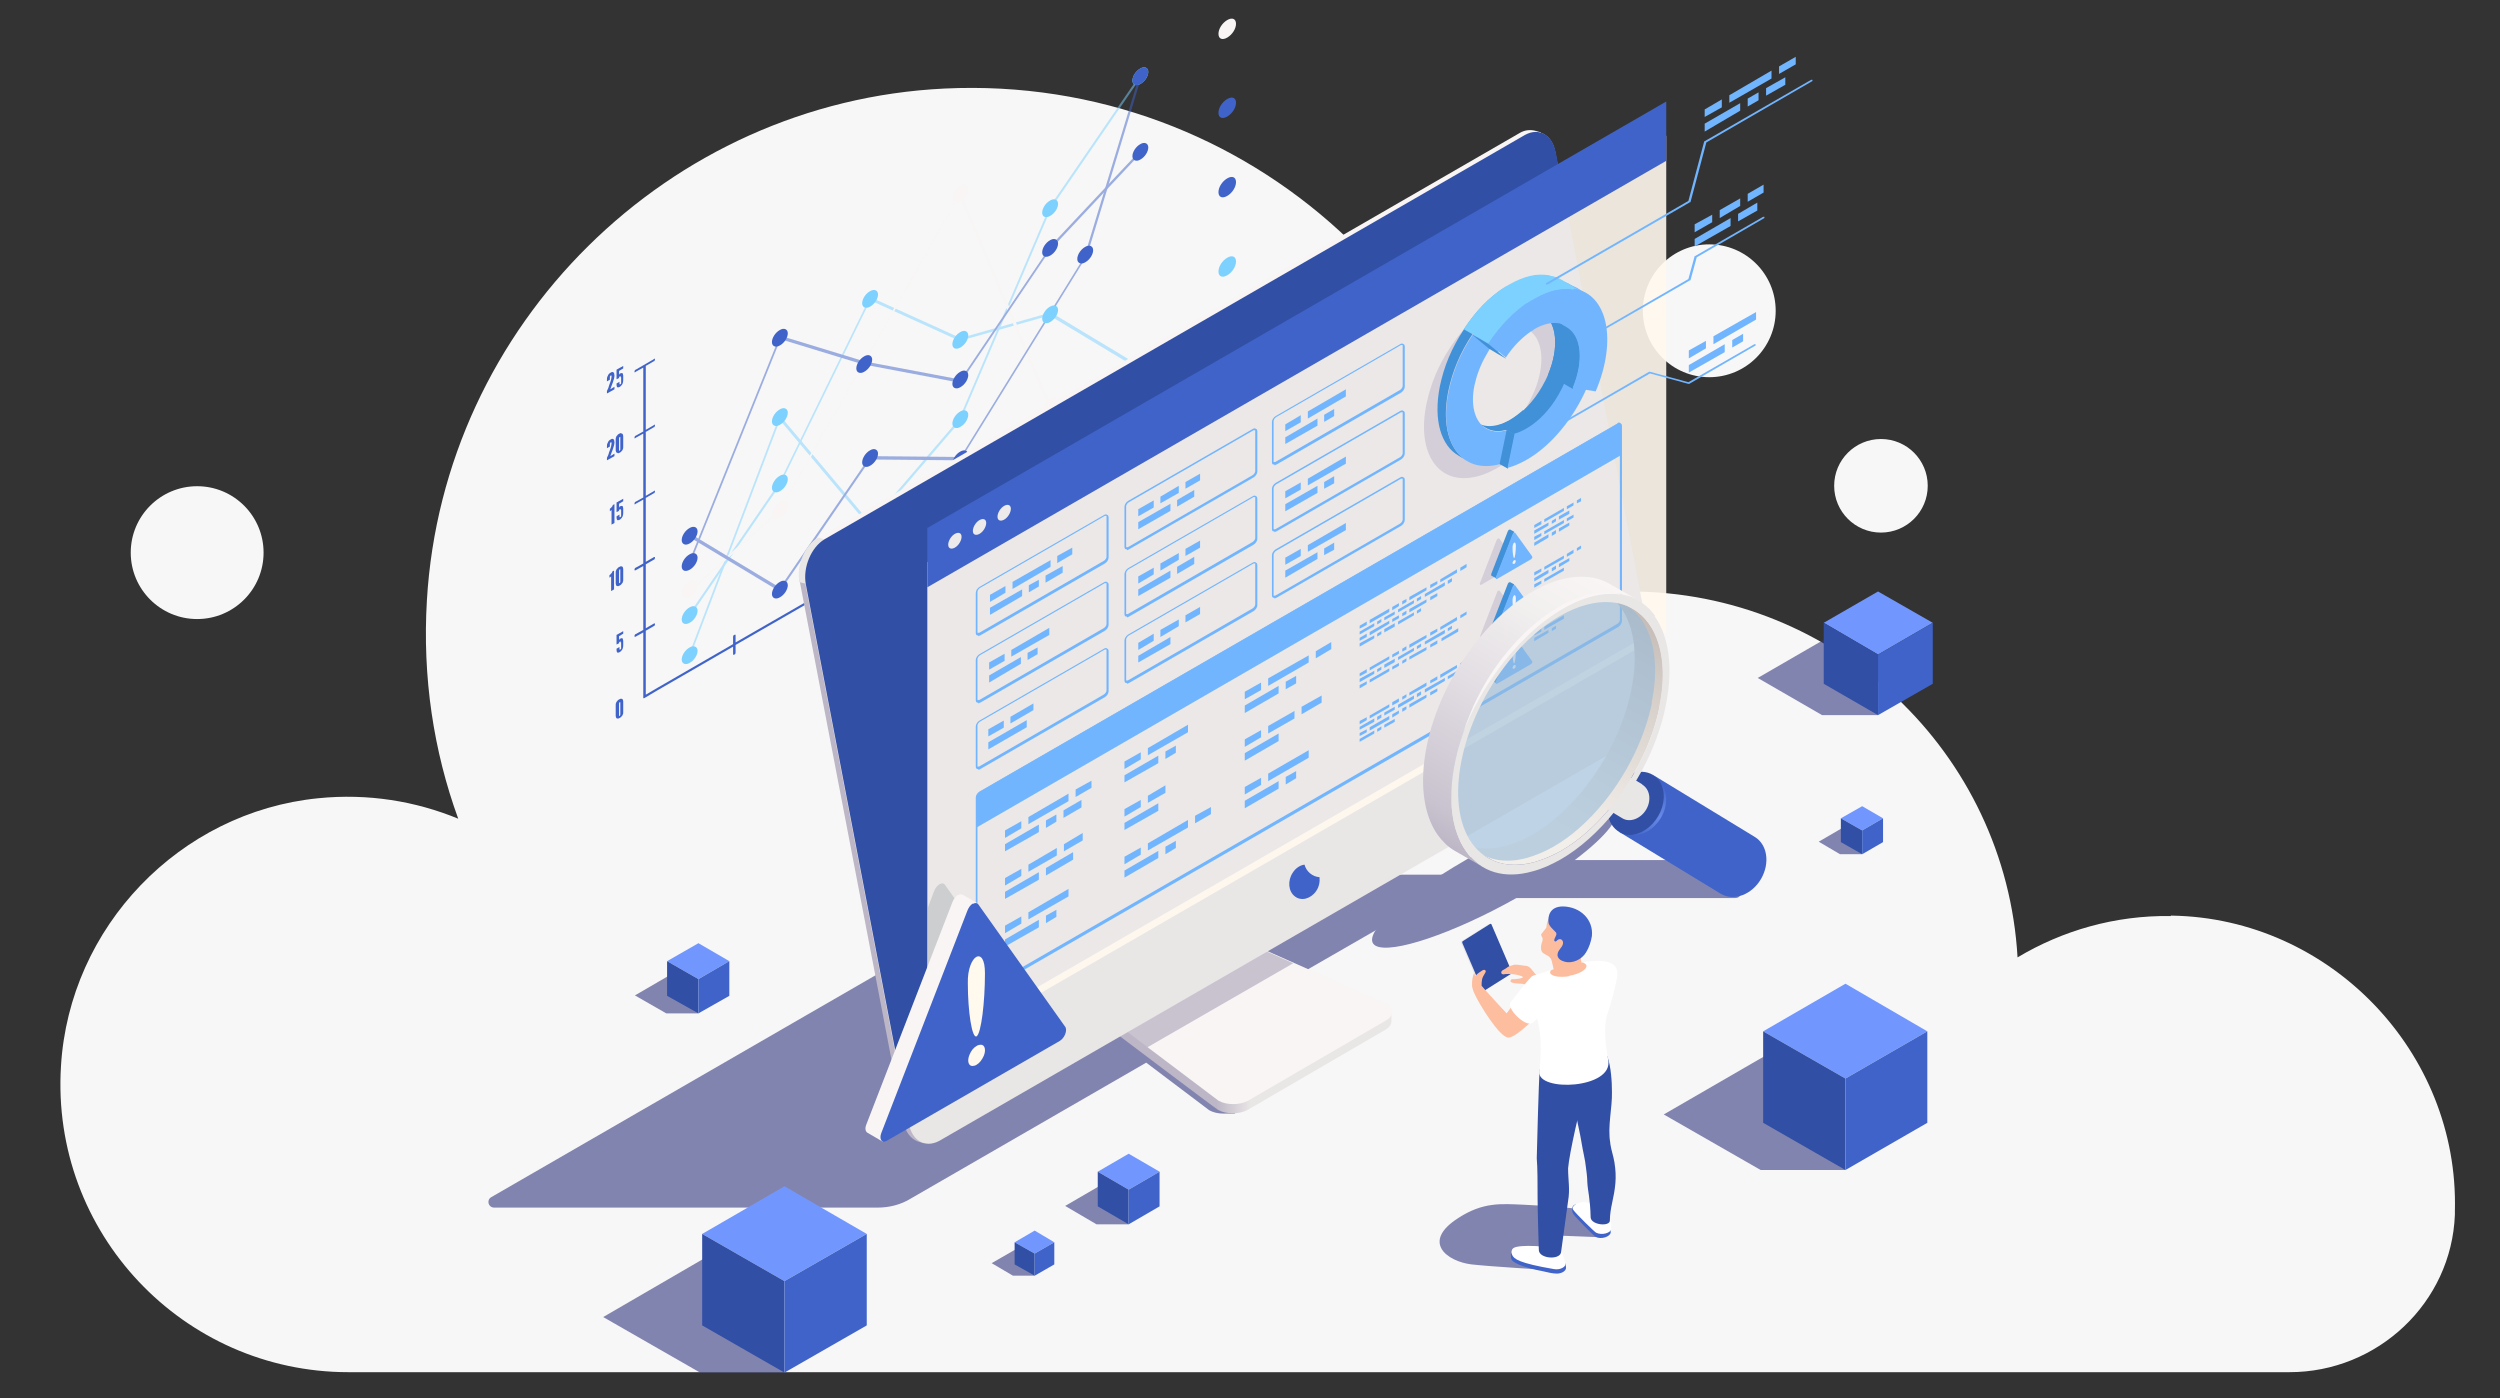 <?xml version="1.0" encoding="UTF-8"?>
<svg xmlns="http://www.w3.org/2000/svg" xmlns:xlink="http://www.w3.org/1999/xlink" version="1.1" viewBox="0 0 598.5 334.7">
  <rect x="0" y="0" width="598.5" height="334.7" fill="#333333" stroke="none"/>
  <!-- Generator: Adobe Illustrator 29.8.2, SVG Export Plug-In . SVG Version: 2.1.1 Build 3)  -->
  <defs>
    <linearGradient id="linear-gradient" x1="291.2" y1="111.1" x2="299.4" y2="111.1" gradientTransform="translate(0 143.2)" gradientUnits="userSpaceOnUse">
      <stop offset="0" stop-color="#bdb6c6"/>
      <stop offset="1" stop-color="#e9e6e6"/>
    </linearGradient>
    <radialGradient id="radial-gradient" cx="397.6" cy="52.5" fx="397.6" fy="52.5" r="8" gradientTransform="translate(0 143.2)" gradientUnits="userSpaceOnUse">
      <stop offset="0" stop-color="#6789e8"/>
      <stop offset="1" stop-color="#3f63c9"/>
    </radialGradient>
    <linearGradient id="linear-gradient1" x1="396.1" y1="5.5" x2="368.3" y2="53.6" gradientTransform="translate(0 143.2)" gradientUnits="userSpaceOnUse">
      <stop offset="0" stop-color="#c5bcb7"/>
      <stop offset=".2" stop-color="#d2cac5"/>
      <stop offset=".7" stop-color="#e9e4df"/>
      <stop offset="1" stop-color="#f2eee9"/>
    </linearGradient>
    <linearGradient id="linear-gradient2" x1="379.5" y1="-6.8" x2="342.6" y2="57.2" gradientTransform="translate(0 143.2)" gradientUnits="userSpaceOnUse">
      <stop offset="0" stop-color="#f8f5f4"/>
      <stop offset=".2" stop-color="#f2efef"/>
      <stop offset=".5" stop-color="#e2dee3"/>
      <stop offset=".9" stop-color="#c9c3cf"/>
      <stop offset="1" stop-color="#bdb6c6"/>
    </linearGradient>
  </defs>
  <g isolation="isolate">
    <g id="Data_governance">
      <g>
        <path d="M519.7,219.3c-13.4-.2-26,3.5-36.7,9.9-2.8-48.9-43.4-87.6-92.9-87.6s-18.6,1.4-27.1,4c-3.3-71.4-63.9-127.9-136.9-124.4-66.1,3.2-120,56.5-123.9,122.5-1.1,18.4,1.6,36.1,7.5,52.3-10.2-4.2-21.6-6.1-33.5-4.9-33.2,3.3-59.6,30.8-61.6,64.1-2.5,40,29.3,73.3,68.8,73.3h464.7c21.1,0,38.8-16.6,39.6-37.7v-.9c1-38-29.9-70.1-67.8-70.7h-.2Z" fill="#f7f7f7"/>
        <circle cx="409.2" cy="74.4" r="15.9" fill="#f7f7f7"/>
        <circle cx="47.2" cy="132.3" r="15.9" fill="#f7f7f7"/>
        <circle cx="450.3" cy="116.3" r="11.2" fill="#f7f7f7"/>
      </g>
      <g id="_x31_">
        <g mix-blend-mode="multiply" opacity=".6">
          <g>
            <path d="M329.5,242.6c-.2,0-.3-.2-.5-.3l-19.1-8.4,38.4-22.1c1.1-.6.7-2.4-.6-2.4h-91.2c-3.4,0-6.8.9-9.7,2.6l-129.2,74.6c-1.2.7-.7,2.5.7,2.5h91.8c2.8,0,5.6-.7,8-2.2l56.3-32.5,14.7,11.1c.1.1.3.2.4.3.9.5,2.1.8,3.4.8h2.6l34.1-20c2-1.1,1.9-3,0-4.1h-.1Z" fill="#343781"/>
            <path d="M408.7,205.9h-31.7c7.8-5.9,11.7-10.8,9-12.3-.8-.5-2.1-.6-3.9-.4-3.7.4-9,7.7-15.4,10.5-4.2,1.8-9-1.6-13.6.9-.8.4-1.6.9-2.4,1.4-15.6,9-25.2,18.2-21.4,20.4,3.7,2.1,18.6-2.9,33.7-11.4h52.3c4.3,0-2.5-9-6.7-9h.1ZM365.1,213.7c.9-.5,1.7-1,2.6-1.5l-2.6,1.5Z" fill="#343781"/>
          </g>
          <path d="M383.1,290.1c-3-.7-15.3-1.6-18.5-1.7-5.1-.2-9.5-.7-15.5,3.2-8.9,5.7-2.7,10.4,3.2,11.1,4.3.5,17.8,1.3,17.8,1.3.2-.8,0-2.6.1-4.2,0-1.4,1.6-4,3-4l10.1.4s2.9-5.5-.2-6.2h0Z" fill="#343781"/>
          <polygon points="441.8 280.1 421.5 280.1 398.3 266.8 424.4 251.7 441.8 280.1" fill="#343781"/>
          <polygon points="187.8 328.6 167.6 328.6 144.4 315.3 170.4 300.2 187.8 328.6" fill="#343781"/>
          <polygon points="270.2 293.1 262.5 293.1 255 288.7 264.8 283 270.2 293.1" fill="#343781"/>
          <polygon points="247.7 305.4 242.5 305.4 237.4 302.4 244 298.6 247.7 305.4" fill="#343781"/>
          <polygon points="445.8 204.5 440.5 204.5 435.4 201.5 442.1 197.6 445.8 204.5" fill="#343781"/>
          <polygon points="449.6 171.2 436.2 171.2 420.8 162.3 438.1 152.3 449.6 171.2" fill="#343781"/>
          <polygon points="167.2 242.6 159.5 242.6 152 238.3 161.8 232.6 167.2 242.6" fill="#343781"/>
        </g>
        <g>
          <g>
            <path d="M283.8,89.2c-.2,0-.3.3-.3.5v1.7l-21,12.1v-1.7c0-.2-.1-.2-.3,0-.2,0-.3.3-.3.5v1.7l-21,12.1v-1.7c0-.2-.1-.2-.3,0-.2,0-.3.3-.3.5v1.7l-21,12.1v-1.7c0-.2-.1-.2-.3,0-.2,0-.3.3-.3.5v1.7l-21,12.1v-1.7c0-.2-.1-.2-.3-.1-.2,0-.3.3-.3.5v1.7l-21,12.1v-1.7c0-.2-.1-.2-.3-.1-.2,0-.3.3-.3.5v1.7l-18,10.4-2.9,1.7v-15.3l1.9-1.1c.2,0,.3-.3.3-.5s-.1-.2-.3-.1l-1.9,1.1v-15.3l1.9-1.1c.2,0,.3-.3.3-.5s-.1-.2-.3-.1l-1.9,1.1v-15.3l1.9-1.1c.2,0,.3-.3.3-.5s-.1-.2-.3,0l-1.9,1.1v-15.3l1.9-1.1c.2,0,.3-.3.3-.5s-.1-.2-.3,0l-1.9,1.1v-15.3l1.9-1.1c.2,0,.3-.3.3-.5s-.1-.2-.3,0l-4.3,2.5c-.2,0-.3.3-.3.5s.1.2.3,0l1.8-1v15.3l-1.8,1c-.2,0-.3.3-.3.5s.1.2.3,0l1.8-1v15.3l-1.8,1c-.2,0-.3.3-.3.5s.1.2.3,0l1.8-1v15.3l-1.8,1c-.2,0-.3.3-.3.5s.1.2.3.1l1.8-1v15.3l-1.8,1c-.2,0-.3.3-.3.5s.1.2.3.1l1.8-1v15.6c0,.2.1.2.3.1l3.2-1.9,18-10.4v1.8c0,.2.1.2.3.1.2,0,.3-.3.3-.5v-1.8l21-12.1v1.8c0,.2.1.2.3.1.2,0,.3-.3.3-.5v-1.8l21-12.1v1.8c0,.2.1.2.3.1.2,0,.3-.3.3-.5v-1.8l21-12.1v1.8c0,.2.1.2.3,0,.2,0,.3-.3.3-.5v-1.8l21-12.1v1.8c0,.2.1.2.3,0,.2,0,.3-.3.3-.5v-1.8l21-12.1v1.8c0,.2.1.2.3,0,.2,0,.3-.3.3-.5v-4.1c0-.2-.1-.2-.3,0h0Z" fill="#3f63c9"/>
            <g>
              <path d="M149.2,170.5c0,.2,0,.4-.1.5,0,.2-.1.3-.3.5-.1.2-.3.3-.5.4s-.4.2-.5.1c-.1,0-.2,0-.3-.2,0-.1-.1-.2-.1-.4v-2.6c0-.2,0-.4.1-.5,0-.2.1-.3.3-.5.1-.2.3-.3.5-.4.2-.1.4-.2.5-.1.1,0,.2,0,.3.2,0,.1.1.2.1.4v2.6ZM148.5,168.3v-.2h-.1c-.1,0-.2.2-.2.3v3h.1c.1,0,.2-.2.2-.3v-2.8Z" fill="#3f63c9"/>
              <path d="M148.6,153.8c0-.2,0-.3-.2-.2l-.2.2v.2l-.6.3v-2.3l1.6-.9v.6l-1,.6v.9s.2-.2.2-.3h.1c.3-.2.5-.1.6,0,0,.2.1.4.1.5v1c0,.2,0,.5-.1.8s-.3.6-.7.9c-.4.2-.6.2-.7,0-.1-.2-.1-.5-.1-.8l.7-.4v.6h.2l.2-.2v-1.5h-.1Z" fill="#3f63c9"/>
              <g>
                <path d="M145.9,138.1v-.4c.3-.2.4-.4.6-.6,0-.1.1-.2.1-.3l.4-.2v4.5l-.7.4v-3.5l-.4.3v-.2h0Z" fill="#3f63c9"/>
                <path d="M149.2,138.8c0,.2,0,.4-.1.5,0,.2-.1.3-.3.5-.1.2-.3.3-.5.4s-.4.2-.5.1c-.1,0-.2,0-.3-.2,0-.1-.1-.2-.1-.4v-2.6c0-.2,0-.4.1-.5,0-.2.1-.3.3-.5.1-.2.3-.3.5-.4s.4-.2.5-.1c.1,0,.2,0,.3.2,0,.1.1.2.1.4v2.6ZM148.5,136.5v-.2h-.1c-.1,0-.2.2-.2.3v3h.1c.1,0,.2-.2.2-.3v-2.8Z" fill="#3f63c9"/>
              </g>
              <g>
                <path d="M146,122.2v-.4c.3-.2.4-.4.6-.6,0,0,.1-.2.1-.3l.4-.2v4.5l-.7.4v-3.5l-.4.3v-.2h0Z" fill="#3f63c9"/>
                <path d="M148.6,122.1c0-.2,0-.3-.2-.2l-.2.2v.2l-.6.3v-2.3l1.6-.9v.6l-1,.6v.9s.2-.2.2-.3h.1c.3-.2.5,0,.6,0,0,.2.1.4.1.5v1c0,.2,0,.5-.1.8s-.3.6-.7.9c-.4.2-.6.2-.7,0-.1-.2-.1-.5-.1-.8l.7-.4v.6h.2l.2-.2v-1.5s-.1,0-.1,0Z" fill="#3f63c9"/>
              </g>
              <g>
                <path d="M145.3,107.2v-.3c0-.3,0-.6.2-.9.1-.3.3-.6.7-.8.3-.2.6-.2.7,0,.1,0,.2.4.2.7,0,.5-.2,1.1-.4,1.7s-.5,1.2-.6,1.6l1-.6v.6l-1.8,1v-.6c.2-.4.4-.8.5-1.3.1-.3.3-.7.4-1.1.1-.4.2-.7.2-1v-.3h-.2s-.1,0-.2.3v.7l-.7.4h0Z" fill="#3f63c9"/>
                <path d="M149.2,107c0,.2,0,.4-.1.5,0,.2-.1.3-.3.5-.1.2-.3.3-.5.4s-.4.2-.5,0c-.1,0-.2,0-.3-.2,0,0-.1-.2-.1-.4v-2.6c0-.2,0-.4.1-.5,0-.2.1-.3.3-.5.1-.2.3-.3.5-.4s.4-.2.5,0c.1,0,.2,0,.3.2,0,0,.1.2.1.4v2.6ZM148.5,104.8v-.2h-.1c-.1,0-.2.2-.2.3v3h.1c.1,0,.2-.2.2-.3v-2.8Z" fill="#3f63c9"/>
              </g>
              <g>
                <path d="M145.3,91.2v-.3c0-.3,0-.6.2-.9.1-.3.3-.6.7-.8.3-.2.6-.2.7,0,.1,0,.2.4.2.7,0,.5-.2,1.1-.4,1.7s-.5,1.2-.6,1.6l1-.6v.6l-1.8,1v-.6c.2-.4.4-.8.5-1.3.1-.3.3-.7.4-1.1.1-.4.2-.7.2-1v-.3h-.2s-.1,0-.2.3v.7l-.7.4h0Z" fill="#3f63c9"/>
                <path d="M148.6,90.3c0-.2,0-.3-.2-.2,0,0-.1,0-.2.2v.2l-.6.3v-2.3l1.6-.9v.6l-1,.6v.9s.2-.2.2-.3h.1c.3-.2.5,0,.6,0,0,.2.1.4.1.5v1c0,.2,0,.5-.1.8s-.3.6-.7.9c-.4.2-.6.2-.7,0-.1-.2-.1-.5-.1-.8l.7-.4v.6h.2s.1,0,.2-.2v-1.5s-.1,0-.1,0Z" fill="#3f63c9"/>
              </g>
            </g>
            <g opacity=".5">
              <g>
                <path d="M165.1,157.1h-.1c-.2,0-.2-.1-.1-.3l21.6-56.9c0-.2.3-.4.4-.4q.2,0,.1.3l-21.6,56.9c0,.1-.2.3-.3.3h0Z" fill="#7dd1ff"/>
                <path d="M208.3,125.9h-.3l-21.6-25.7s0-.3.1-.5c.2-.2.3-.2.4,0l21.6,25.7c0,0,0,.3-.1.5,0,0-.1,0-.2,0h.1Z" fill="#7dd1ff"/>
                <path d="M208.3,125.9h-.3s0-.3.1-.5l21.6-25.2c.1-.2.3-.2.4,0,0,0,0,.3-.1.5l-21.6,25.2s-.1,0-.2,0h.1Z" fill="#7dd1ff"/>
                <path d="M229.9,100.7h-.2c-.1,0-.2-.2-.1-.4l21.6-50.6c0-.2.3-.4.4-.4s.2.2.1.4l-21.6,50.6-.3.3h.1Z" fill="#7dd1ff"/>
                <path d="M251.4,50.1h-.2c-.1,0-.1-.3,0-.5l21.6-31.5c.1-.2.3-.3.4-.2.1,0,.1.3,0,.5l-21.6,31.5s-.1.2-.2.2h0Z" fill="#7dd1ff"/>
              </g>
              <g>
                <path d="M165.1,147.6h-.2c-.1,0-.1-.3,0-.5l21.6-31.5c.1-.2.3-.3.4-.2.1,0,.1.3,0,.5l-21.6,31.5s-.1.2-.2.2Z" fill="#7dd1ff"/>
                <path d="M186.7,116.1h-.2c-.1,0-.2-.2,0-.4l21.6-44.2c0-.2.3-.3.4-.3s.2.2,0,.4l-21.6,44.2-.3.3s.1,0,.1,0Z" fill="#7dd1ff"/>
                <path d="M229.9,81.6h-.2l-21.6-9.8c-.1,0-.1-.3,0-.4.1-.2.3-.3.4-.2l21.6,9.8c.1,0,.1.3,0,.4,0,0-.1.2-.2.2Z" fill="#7dd1ff"/>
                <path d="M251.4,75.5h0l-21.6,6.1c-.2,0-.3,0-.2-.3,0-.2.2-.4.4-.4l21.6-6.1c.2,0,.3,0,.2.3,0,.2-.2.3-.3.4h0Z" fill="#7dd1ff"/>
                <path d="M273,88.5h-.2l-21.6-13c-.1,0,0-.3,0-.5.1-.2.3-.3.4-.2l21.6,13c.1,0,0,.3,0,.5l-.2.2h0Z" fill="#7dd1ff"/>
              </g>
              <g>
                <path d="M165.1,141.8h-.3c0-.1,0-.4.2-.5l21.6-19.4c.2,0,.3-.2.4,0,0,0,0,.4-.2.5l-21.6,19.4h0Z" fill="#f8f5f4"/>
                <path d="M186.7,122.4h-.2c-.1,0-.1-.2,0-.4l21.6-37.9c.1-.2.3-.3.4-.3s.1.2,0,.4l-21.6,37.9c0,0-.1.2-.2.2h0Z" fill="#f8f5f4"/>
                <path d="M208.3,84.6h-.2c-.1,0-.1-.2,0-.4l21.6-37.9c.1-.2.3-.3.4-.3s.1.2,0,.4l-21.6,37.9s-.1.2-.2.2h0Z" fill="#f8f5f4"/>
                <path d="M251.4,97.8h-.3l-21.6-51.1s0-.4.2-.5.3-.2.4,0l21.6,51.1s0,.4-.2.5h0Z" fill="#f8f5f4"/>
                <path d="M273,94.8h-.1l-21.6,2.9q-.2,0-.2-.3c0-.3.3-.4.4-.4l21.6-2.9q.2,0,.2.3c0,.3-.2.3-.3.3h0Z" fill="#f8f5f4"/>
              </g>
              <g>
                <path d="M165.1,134.9h-.1c-.2,0-.2-.1-.1-.3l21.6-53.7c0-.2.3-.4.4-.4q.2,0,.1.3l-21.6,53.7c0,.1-.2.3-.3.3h0Z" fill="#3f63c9"/>
                <path d="M208.3,87.7h-.2l-21.6-6.6c-.1,0-.1-.2,0-.4.1-.2.3-.3.4-.3l21.6,6.6c.1,0,.1.2,0,.4,0,0-.1.2-.2.2h0Z" fill="#3f63c9"/>
                <path d="M229.9,91.6h-.2l-22.7-4.3c-.1,0-.2-.2,0-.4.1-.2.3-.3.4-.3l22.7,4.3c.1,0,.2.2,0,.4,0,0-.2.2-.2.3Z" fill="#3f63c9"/>
                <path d="M229.9,91.6h-.2c-.1,0-.1-.3,0-.4l21.6-32c.1-.2.3-.3.4-.2.1,0,.1.3,0,.4l-21.6,32s-.1.2-.2.2Z" fill="#3f63c9"/>
                <path d="M251.4,59.7h-.3s0-.3.1-.5l21.6-23c.2-.2.3-.2.4,0,0,0,0,.3-.1.5l-21.6,23h-.1,0Z" fill="#3f63c9"/>
              </g>
              <g>
                <path d="M186.7,141.5h-.2l-21.6-13c-.1,0,0-.3,0-.5.1-.2.3-.3.4-.2l21.6,13c.1,0,0,.3,0,.5l-.2.2Z" fill="#3f63c9"/>
                <path d="M186.7,141.5h-.2c-.1,0-.1-.3,0-.5l21.6-31.5c.1-.2.3-.3.4-.2.1,0,.1.3,0,.5l-21.6,31.5s-.1.2-.2.2Z" fill="#3f63c9"/>
                <path d="M229.9,110.2h-.2l-21.6-.2c-.1,0-.2-.2-.1-.4,0-.2.3-.4.4-.4l21.6.2c.1,0,.2.2.1.4l-.3.3h.1Z" fill="#3f63c9"/>
                <path d="M229.9,110.2h-.2c-.1,0-.1-.2,0-.4l30-48.5c.1-.2.3-.3.4-.3s.1.2,0,.4l-30,48.5s-.1.2-.2.2h0Z" fill="#3f63c9"/>
                <path d="M260,61.4h-.1c-.1,0-.2,0-.2-.3l13-42.8c0-.2.2-.4.4-.4s.2,0,.2.3l-13,42.8c0,.2-.2.3-.3.4Z" fill="#3f63c9"/>
              </g>
            </g>
            <g>
              <g>
                <path d="M165.1,155c1-.6,1.9-.2,1.9.8s-.8,2.3-1.9,2.9c-1,.6-1.9.2-1.9-.8s.8-2.3,1.9-2.9Z" fill="#7dd1ff"/>
                <path d="M186.7,98c1-.6,1.9-.2,1.9.8s-.8,2.3-1.9,2.9c-1,.6-1.9.2-1.9-.8s.8-2.3,1.9-2.9Z" fill="#7dd1ff"/>
                <path d="M208.3,123.7c1-.6,1.9-.2,1.9.8s-.8,2.3-1.9,2.9c-1,.6-1.9.2-1.9-.8s.8-2.3,1.9-2.9Z" fill="#7dd1ff"/>
                <path d="M229.9,98.5c1-.6,1.9-.2,1.9.8s-.8,2.3-1.9,2.9c-1,.6-1.9.2-1.9-.8s.8-2.3,1.9-2.9Z" fill="#7dd1ff"/>
                <path d="M251.4,48c1-.6,1.9-.2,1.9.8s-.8,2.3-1.9,2.9-1.9.2-1.9-.8.8-2.3,1.9-2.9Z" fill="#7dd1ff"/>
                <path d="M273,16.4c1-.6,1.9-.2,1.9.8s-.8,2.3-1.9,2.9c-1,.6-1.9.2-1.9-.8s.8-2.3,1.9-2.9Z" fill="#7dd1ff"/>
              </g>
              <g>
                <path d="M165.1,145.4c1-.6,1.9-.2,1.9.8s-.8,2.3-1.9,2.9-1.9.2-1.9-.8.8-2.3,1.9-2.9Z" fill="#7dd1ff"/>
                <path d="M186.7,113.9c1-.6,1.9-.2,1.9.8s-.8,2.3-1.9,2.9c-1,.6-1.9.2-1.9-.8s.8-2.3,1.9-2.9Z" fill="#7dd1ff"/>
                <path d="M208.3,69.7c1-.6,1.9-.2,1.9.8s-.8,2.3-1.9,2.9c-1,.6-1.9.2-1.9-.8s.8-2.3,1.9-2.9Z" fill="#7dd1ff"/>
                <path d="M229.9,79.5c1-.6,1.9-.2,1.9.8s-.8,2.3-1.9,2.9-1.9.2-1.9-.8.8-2.3,1.9-2.9Z" fill="#7dd1ff"/>
                <path d="M251.4,73.4c1-.6,1.9-.2,1.9.8s-.8,2.3-1.9,2.9c-1,.6-1.9.2-1.9-.8s.8-2.3,1.9-2.9Z" fill="#7dd1ff"/>
                <path d="M273,86.3c1-.6,1.9-.2,1.9.8s-.8,2.3-1.9,2.9c-1,.6-1.9.2-1.9-.8s.8-2.3,1.9-2.9Z" fill="#7dd1ff"/>
              </g>
              <g>
                <path d="M165.1,139.2c1-.6,1.9-.2,1.9.8s-.8,2.3-1.9,2.9-1.9.2-1.9-.8.8-2.3,1.9-2.9Z" fill="#f8f5f4"/>
                <path d="M186.7,120.3c1-.6,1.9-.2,1.9.8s-.8,2.3-1.9,2.9c-1,.6-1.9.2-1.9-.8s.8-2.3,1.9-2.9Z" fill="#f8f5f4"/>
                <path d="M229.9,44.5c1-.6,1.9-.2,1.9.8s-.8,2.3-1.9,2.9-1.9.2-1.9-.8.8-2.3,1.9-2.9Z" fill="#f8f5f4"/>
                <path d="M251.4,95.6c1-.6,1.9-.2,1.9.8s-.8,2.3-1.9,2.9-1.9.2-1.9-.8.8-2.3,1.9-2.9Z" fill="#f8f5f4"/>
                <path d="M273,92.7c1-.6,1.9-.2,1.9.8s-.8,2.3-1.9,2.9c-1,.6-1.9.2-1.9-.8s.8-2.3,1.9-2.9Z" fill="#f8f5f4"/>
              </g>
              <g>
                <path d="M165.1,132.7c1-.6,1.9-.2,1.9.8s-.8,2.3-1.9,2.9-1.9.2-1.9-.8.8-2.3,1.9-2.9Z" fill="#3f63c9"/>
                <path d="M186.7,79c1-.6,1.9-.2,1.9.8s-.8,2.3-1.9,2.9c-1,.6-1.9.2-1.9-.8s.8-2.3,1.9-2.9Z" fill="#3f63c9"/>
                <path d="M206.9,85.3c1-.6,1.9-.2,1.9.8s-.8,2.3-1.9,2.9c-1,.6-1.9.2-1.9-.8s.8-2.3,1.9-2.9Z" fill="#3f63c9"/>
                <path d="M229.9,89c1-.6,1.9-.2,1.9.8s-.8,2.3-1.9,2.9c-1,.6-1.9.2-1.9-.8s.8-2.3,1.9-2.9Z" fill="#3f63c9"/>
                <path d="M251.4,57.5c1-.6,1.9-.2,1.9.8s-.8,2.3-1.9,2.9-1.9.2-1.9-.8.8-2.3,1.9-2.9Z" fill="#3f63c9"/>
                <path d="M273,34.5c1-.6,1.9-.2,1.9.8s-.8,2.3-1.9,2.9c-1,.6-1.9.2-1.9-.8s.8-2.3,1.9-2.9Z" fill="#3f63c9"/>
              </g>
              <g>
                <path d="M165.1,126.4c1-.6,1.9-.2,1.9.8s-.8,2.3-1.9,2.9c-1,.6-1.9.2-1.9-.8s.8-2.3,1.9-2.9Z" fill="#3f63c9"/>
                <path d="M186.7,139.3c1-.6,1.9-.2,1.9.8s-.8,2.3-1.9,2.9c-1,.6-1.9.2-1.9-.8s.8-2.3,1.9-2.9Z" fill="#3f63c9"/>
                <path d="M208.3,107.8c1-.6,1.9-.2,1.9.8s-.8,2.3-1.9,2.9c-1,.6-1.9.2-1.9-.8s.8-2.3,1.9-2.9Z" fill="#3f63c9"/>
                <path d="M229.9,108.1c1-.6,1.9-.2,1.9.8s-.8,2.3-1.9,2.9c-1,.6-1.9.2-1.9-.8s.8-2.3,1.9-2.9Z" fill="#3f63c9"/>
                <path d="M259.8,59.1c1-.6,1.9-.2,1.9.8s-.8,2.3-1.9,2.9c-1,.6-1.9.2-1.9-.8s.8-2.3,1.9-2.9Z" fill="#3f63c9"/>
                <path d="M273,16.4c1-.6,1.9-.2,1.9.8s-.8,2.3-1.9,2.9c-1,.6-1.9.2-1.9-.8s.8-2.3,1.9-2.9Z" fill="#3f63c9"/>
              </g>
            </g>
          </g>
          <g>
            <g>
              <path d="M295.9,43.6c0,1.2-.9,2.6-2.1,3.3s-2.1.3-2.1-.9.9-2.6,2.1-3.3,2.1-.3,2.1.9Z" fill="#3f63c9"/>
              <path d="M295.9,62.6c0,1.2-.9,2.6-2.1,3.3s-2.1.3-2.1-.9.9-2.6,2.1-3.3,2.1-.3,2.1.9Z" fill="#7dd1ff"/>
              <path d="M295.9,81.5c0,1.2-.9,2.6-2.1,3.3s-2.1.3-2.1-.9.9-2.6,2.1-3.3c1.2-.7,2.1-.3,2.1.9Z" fill="#7dd1ff"/>
            </g>
            <path d="M295.9,5.7c0,1.2-.9,2.6-2.1,3.3s-2.1.3-2.1-.9.9-2.6,2.1-3.3,2.1-.3,2.1.9Z" fill="#f8f5f4"/>
            <path d="M295.9,24.6c0,1.2-.9,2.6-2.1,3.3s-2.1.3-2.1-.9.9-2.6,2.1-3.3,2.1-.3,2.1.9Z" fill="#3f63c9"/>
          </g>
        </g>
        <g id="_x31_1">
          <g>
            <g>
              <g>
                <g isolation="isolate">
                  <path d="M263.1,242.1v2.2s28.3,21.4,28.5,21.4c1.9,1.1,5.1,1.1,7.1,0l33-19.2c1-.6,1.4-1.3,1.4-2v-2.2l-70-.2h0Z" fill="url(#linear-gradient)"/>
                  <path d="M331.7,240.3c-.2,0-.3-.2-.5-.3l-36.6-16.2-31.4,18.2,28.1,21.2c.1.1.3.2.4.3,1.9,1.1,5.1,1.1,7.1,0l33-19.2c2-1.1,1.9-3,0-4.1h-.1Z" fill="#f8f5f4"/>
                </g>
                <polygon points="309.6 230.6 294.5 223.9 263.1 242.1 270.1 248.4 274.2 251 309.6 230.6" fill="#bdb6c6" isolation="isolate" opacity=".8"/>
              </g>
              <g isolation="isolate">
                <path d="M191.6,135.3c-.3,1.4-.4,2.8-.1,4.1l24.8,129.3c.5,2.4,1.8,4,3.5,4.6l1.4.4,60.2-98.6-89.8-39.8h0Z" fill="#bdb6c6"/>
                <path d="M367.5,31.3c-1.2-.3-2.5-.2-3.8.6l-167.7,96.8c-.7.4-1.3.9-1.9,1.5l88.4,43.1L368.9,31.7l-1.4-.4h0Z" fill="#f8f5f4"/>
                <path d="M191.5,139.4h0l12.9,3.2,4.3-10.4-12.8-3.5c-3.3,1.9-5.3,6.7-4.5,10.7h.1Z" fill="#e9e6e6"/>
                <path d="M397.1,165.6l-24.8-129.3c-.8-4.1-4-5.8-7.3-4l-167.7,96.8c-3.2,1.9-5.2,6.7-4.5,10.7l24.8,129.3c.8,4.1,4,5.8,7.3,4l167.7-96.8c3.2-1.9,5.2-6.7,4.5-10.8h0Z" fill="#e9e6e6"/>
              </g>
              <path d="M372.4,36.3c-.8-4.1-4-5.8-7.3-4l-167.7,96.8c-3.2,1.9-5.2,6.7-4.5,10.7l22.2,115.7,179.5-103.6-22.2-115.7h0Z" fill="#314fa5"/>
              <path d="M312.3,207h0c-1,.1-2.1.8-2.8,1.9-1.3,1.9-1.1,4.5.5,5.7,1.5,1.2,3.8.6,5.1-1.3.7-1,.9-2.2.8-3.3-1.7-.1-3.2-1.4-3.6-3h0Z" fill="#3f63c9"/>
            </g>
            <g>
              <g>
                <polygon points="398.9 151.3 222 253.4 222 134.6 398.9 32.5 398.9 151.3" fill="#fff9ee" isolation="isolate" opacity=".9"/>
                <polygon points="398.9 38.5 222 140.6 222 126.4 398.9 24.3 398.9 38.5" fill="#3f63c9"/>
              </g>
              <path d="M234.2,238.2h-.3c-.2-.1-.3-.3-.3-.6v-46.7c0-.5.4-1.1.9-1.4l152.7-88.1c.3-.2.6-.2.8,0,.2,0,.3.3.3.6v46.7c0,.5-.4,1.1-.9,1.4l-152.7,88.1c-.2.1-.3.2-.5.2v-.2h0ZM387.7,101.5h-.3l-152.7,88.1c-.4.2-.7.7-.7,1v46.9h.4l152.7-88.1c.4-.2.7-.7.7-1v-46.9h-.1Z" fill="#71b5ff"/>
              <path d="M367.6,70c-2.9-.5-5.9.2-9.3,2.2-.3.2-.7.4-1,.6-3.8,2.4-7,5.7-10,10.2s-4.8,8.9-5.8,13.7c-2.5,12.1,3.1,19.8,12.3,17.3,1.6-.4,3.1-1.1,4.7-2,5.7-3.3,11.1-9.7,14.4-17.4,5.2-12.2,2.9-23.3-5.2-24.6h-.1ZM367.3,93.7c-.4.9-.9,1.9-1.4,2.9-2.1,3.7-4.9,6.5-7.7,8.1-.9.5-1.9,1-2.8,1.2-1.8.5-3.5.4-4.9-.4-2.8-1.6-3.8-5.7-2.8-10.4.5-2.3,1.4-4.8,2.8-7.2.3-.5.5-.9.8-1.4,1.8-2.8,4-4.9,6.2-6.4.2,0,.4-.2.6-.4,2.1-1.2,4.1-1.7,5.9-1.4.6,0,1.2.3,1.8.6,3.7,2.1,4.2,8.4,1.5,14.8Z" fill="#c9c3d0" isolation="isolate" mix-blend-mode="multiply" opacity=".7"/>
              <g>
                <path d="M234.2,152.1h-.3c-.2-.1-.3-.3-.3-.6v-9.6c0-.5.4-1.1.9-1.4l29.8-17.2c.3-.2.6-.2.8,0,.2,0,.3.3.3.6v9.6c0,.5-.4,1.1-.9,1.4l-29.8,17.2c-.2,0-.3.2-.5.2v-.2h0ZM264.8,123.5h-.3l-29.8,17.2c-.4.2-.7.7-.7,1v9.8h.4l29.8-17.2c.4-.2.7-.7.7-1v-9.8h-.1Z" fill="#71b5ff"/>
                <path d="M269.8,131.5h-.3c-.2-.1-.3-.3-.3-.6v-9.6c0-.5.4-1.1.9-1.4l29.8-17.2c.3-.2.6-.2.8,0,.2,0,.3.3.3.6v9.6c0,.5-.4,1.1-.9,1.4l-29.8,17.2c-.2.1-.3.2-.5.2v-.2ZM300.4,103h-.3l-29.8,17.2c-.4.2-.7.7-.7,1v9.8h.4l29.8-17.2c.4-.2.7-.7.7-1v-9.8h-.1Z" fill="#71b5ff"/>
                <path d="M234.2,168.2h-.3c-.2-.1-.3-.3-.3-.6v-9.6c0-.5.4-1.1.9-1.4l29.8-17.2c.3-.2.6-.2.8,0,.2.1.3.3.3.6v9.6c0,.5-.4,1.1-.9,1.4l-29.8,17.2c-.2,0-.3.2-.5.2v-.2h0ZM264.8,139.6h-.3l-29.8,17.2c-.4.2-.7.7-.7,1v9.8h.4l29.8-17.2c.4-.2.7-.7.7-1v-9.8h-.1Z" fill="#71b5ff"/>
                <path d="M269.8,147.6h-.3c-.2-.1-.3-.3-.3-.6v-9.6c0-.5.4-1.1.9-1.4l29.8-17.2c.3-.2.6-.2.8,0,.2,0,.3.3.3.6v9.6c0,.5-.4,1.1-.9,1.4l-29.8,17.2c-.2.1-.3.2-.5.2v-.2h0ZM300.4,119h-.3l-29.8,17.2c-.4.2-.7.7-.7,1v9.8h.4l29.8-17.2c.4-.2.7-.7.7-1v-9.8h-.1Z" fill="#71b5ff"/>
                <path d="M234.2,184.1h-.3c-.2-.1-.3-.3-.3-.6v-9.6c0-.5.4-1.1.9-1.4l29.8-17.2c.3-.2.6-.2.8,0,.2.1.3.3.3.6v9.6c0,.5-.4,1.1-.9,1.4l-29.8,17.2c-.2.1-.3.2-.5.2v-.2h0ZM264.8,155.5h-.3l-29.8,17.2c-.4.2-.7.7-.7,1v9.8h.4l29.8-17.2c.4-.2.7-.7.7-1v-9.8h-.1Z" fill="#71b5ff"/>
                <path d="M269.8,163.5h-.3c-.2-.1-.3-.3-.3-.6v-9.6c0-.5.4-1.1.9-1.4l29.8-17.2c.3-.2.6-.2.8,0,.2.1.3.3.3.6v9.6c0,.5-.4,1.1-.9,1.4l-29.8,17.2c-.2,0-.3.2-.5.2v-.2ZM300.4,134.9h-.3l-29.8,17.2c-.4.2-.7.7-.7,1v9.8h.4l29.8-17.2c.4-.2.7-.7.7-1v-9.8h-.1Z" fill="#71b5ff"/>
                <path d="M305.1,111.2h-.3c-.2,0-.3-.3-.3-.6v-9.6c0-.5.4-1.1.9-1.4l29.8-17.2c.3-.2.6-.2.8,0,.2,0,.3.3.3.6v9.6c0,.5-.4,1.1-.9,1.4l-29.8,17.2c-.2,0-.3.2-.5.2v-.2ZM335.7,82.6h-.3l-29.8,17.2c-.4.2-.7.7-.7,1v9.8h.4l29.8-17.2c.4-.2.7-.7.7-1v-9.8s-.1,0-.1,0Z" fill="#71b5ff"/>
                <path d="M305.1,127.2h-.3c-.2,0-.3-.3-.3-.6v-9.6c0-.5.4-1.1.9-1.4l29.8-17.2c.3-.2.6-.2.8,0,.2,0,.3.3.3.6v9.6c0,.5-.4,1.1-.9,1.4l-29.8,17.2c-.2,0-.3.2-.5.2v-.2ZM335.7,98.7h-.3l-29.8,17.2c-.4.2-.7.7-.7,1v9.8h.4l29.8-17.2c.4-.2.7-.7.7-1v-9.8h-.1Z" fill="#71b5ff"/>
                <path d="M305.1,143.1h-.3c-.2-.1-.3-.3-.3-.6v-9.6c0-.5.4-1.1.9-1.4l29.8-17.2c.3-.2.6-.2.8,0,.2,0,.3.3.3.6v9.6c0,.5-.4,1.1-.9,1.4l-29.8,17.2c-.2,0-.3.2-.5.2v-.2ZM335.7,114.6h-.3l-29.8,17.2c-.4.2-.7.7-.7,1v9.8h.4l29.8-17.2c.4-.2.7-.7.7-1v-9.8s-.1,0-.1,0Z" fill="#71b5ff"/>
                <g>
                  <polygon points="240.7 141.9 237 144.1 237 142.4 240.7 140.3 240.7 141.9" fill="#71b5ff"/>
                  <polygon points="251.5 135.7 242.4 141 242.4 139.3 251.5 134.1 251.5 135.7" fill="#71b5ff"/>
                  <polygon points="256.7 132.7 253.1 134.8 253.1 133.1 256.7 131.1 256.7 132.7" fill="#71b5ff"/>
                  <polygon points="244.7 142.7 237 147.2 237 145.5 244.7 141.1 244.7 142.7" fill="#71b5ff"/>
                  <polygon points="248.7 140.4 246.3 141.8 246.3 140.1 248.7 138.8 248.7 140.4" fill="#71b5ff"/>
                  <polygon points="254.4 137.1 250.3 139.5 250.3 137.8 254.4 135.5 254.4 137.1" fill="#71b5ff"/>
                </g>
                <g>
                  <polygon points="276.2 121.5 272.5 123.6 272.5 121.9 276.2 119.8 276.2 121.5" fill="#71b5ff"/>
                  <polygon points="282.2 118 277.8 120.5 277.8 118.9 282.2 116.3 282.2 118" fill="#71b5ff"/>
                  <polygon points="287.3 115 283.8 117 283.8 115.4 287.3 113.4 287.3 115" fill="#71b5ff"/>
                  <polygon points="280.2 122.3 272.5 126.7 272.5 125 280.2 120.6 280.2 122.3" fill="#71b5ff"/>
                  <polygon points="285.9 118.9 281.8 121.3 281.8 119.7 285.9 117.3 285.9 118.9" fill="#71b5ff"/>
                </g>
                <g>
                  <polygon points="311.4 101.1 307.7 103.2 307.7 101.6 311.4 99.4 311.4 101.1" fill="#71b5ff"/>
                  <polygon points="322.2 94.9 313.1 100.2 313.1 98.5 322.2 93.2 322.2 94.9" fill="#71b5ff"/>
                  <polygon points="315.4 101.9 307.7 106.3 307.7 104.7 315.4 100.2 315.4 101.9" fill="#71b5ff"/>
                  <polygon points="319.4 99.6 317 101 317 99.3 319.4 97.9 319.4 99.6" fill="#71b5ff"/>
                </g>
                <g>
                  <polygon points="240.5 158.2 236.8 160.3 236.8 158.6 240.5 156.5 240.5 158.2" fill="#71b5ff"/>
                  <polygon points="251.2 152 242.1 157.2 242.1 155.6 251.2 150.3 251.2 152" fill="#71b5ff"/>
                  <polygon points="244.4 158.9 236.8 163.4 236.8 161.7 244.4 157.3 244.4 158.9" fill="#71b5ff"/>
                  <polygon points="248.4 156.6 246 158 246 156.3 248.4 155 248.4 156.6" fill="#71b5ff"/>
                </g>
                <g>
                  <polygon points="276.2 137.5 272.5 139.7 272.5 138 276.2 135.9 276.2 137.5" fill="#71b5ff"/>
                  <polygon points="282.2 134 277.8 136.6 277.8 134.9 282.2 132.4 282.2 134" fill="#71b5ff"/>
                  <polygon points="287.3 131.1 283.8 133.1 283.8 131.4 287.3 129.4 287.3 131.1" fill="#71b5ff"/>
                  <polygon points="280.2 138.3 272.5 142.7 272.5 141.1 280.2 136.6 280.2 138.3" fill="#71b5ff"/>
                  <polygon points="285.9 135 281.8 137.4 281.8 135.7 285.9 133.3 285.9 135" fill="#71b5ff"/>
                </g>
                <g>
                  <polygon points="311.4 117.2 307.7 119.3 307.7 117.6 311.4 115.5 311.4 117.2" fill="#71b5ff"/>
                  <polygon points="322.2 111 313.1 116.2 313.1 114.6 322.2 109.3 322.2 111" fill="#71b5ff"/>
                  <polygon points="315.4 118 307.7 122.4 307.7 120.7 315.4 116.3 315.4 118" fill="#71b5ff"/>
                  <polygon points="319.4 115.7 317 117 317 115.4 319.4 114 319.4 115.7" fill="#71b5ff"/>
                </g>
                <g>
                  <polygon points="240.3 174.2 236.6 176.3 236.6 174.6 240.3 172.5 240.3 174.2" fill="#71b5ff"/>
                  <polygon points="247.4 170 241.9 173.2 241.9 171.6 247.4 168.4 247.4 170" fill="#71b5ff"/>
                  <polygon points="245.8 174.1 236.6 179.4 236.6 177.7 245.8 172.4 245.8 174.1" fill="#71b5ff"/>
                </g>
                <g>
                  <polygon points="276.2 153.4 272.5 155.6 272.5 153.9 276.2 151.7 276.2 153.4" fill="#71b5ff"/>
                  <polygon points="282.2 149.9 277.8 152.5 277.8 150.8 282.2 148.3 282.2 149.9" fill="#71b5ff"/>
                  <polygon points="287.3 147 283.8 149 283.8 147.3 287.3 145.3 287.3 147" fill="#71b5ff"/>
                  <polygon points="280.2 154.2 272.5 158.6 272.5 157 280.2 152.5 280.2 154.2" fill="#71b5ff"/>
                </g>
                <g>
                  <polygon points="311.4 133.1 307.7 135.2 307.7 133.5 311.4 131.4 311.4 133.1" fill="#71b5ff"/>
                  <polygon points="322.2 126.9 313.1 132.1 313.1 130.5 322.2 125.2 322.2 126.9" fill="#71b5ff"/>
                  <polygon points="315.4 133.8 307.7 138.3 307.7 136.6 315.4 132.2 315.4 133.8" fill="#71b5ff"/>
                  <polygon points="319.4 131.6 317 132.9 317 131.3 319.4 129.9 319.4 131.6" fill="#71b5ff"/>
                </g>
              </g>
              <path d="M387.3,101.4l-152.7,88.1c-.4.3-.8.8-.8,1.2v7.4l154.2-89.1v-7.4c0-.4-.4-.6-.8-.3h0Z" fill="#71b5ff"/>
              <g>
                <g>
                  <g isolation="isolate">
                    <path d="M364.6,98.2c-1,.9-2.1,1.7-3.1,2.3-.9.5-1.9,1-2.8,1.2-1.8.5-3.5.4-4.9-.4l2,1.2c1.4.8,3.1.9,4.9.4.9-.2,1.9-.7,2.8-1.2s1.8-1.2,2.7-1.9l-1.6-1.6Z" fill="#4191d8"/>
                    <path d="M361.5,70.1c-.5-.4-.9-.8-1.4-1.2-3.7,2.4-6.8,5.6-9.6,9.9-3,4.5-4.8,8.9-5.8,13.7-1.6,8.1.3,14.2,4.5,16.6l2,1.2c-4.2-2.4-6.1-8.6-4.5-16.6,1-4.8,2.8-9.2,5.8-13.7,2.8-4.2,5.8-7.3,9.3-9.7,0,0-.2,0-.3-.2Z" fill="#4191d8"/>
                    <path d="M372.9,67.1c-2.9-.5-5.9.2-9.3,2.2-.3.2-.7.4-1,.6-3.8,2.4-7,5.7-10,10.2s-4.8,8.9-5.8,13.7c-2.5,12.1,3.1,19.8,12.3,17.3,1.6-.4,3.1-1.1,4.7-2,5.7-3.3,11.1-9.7,14.4-17.4,5.2-12.2,2.9-23.3-5.2-24.6,0,0-.1,0-.1,0ZM372.6,90.8c-.4.9-.9,1.9-1.4,2.9-2.1,3.7-4.9,6.5-7.7,8.1-.9.5-1.9,1-2.8,1.2-1.8.5-3.5.4-4.9-.4-2.8-1.6-3.8-5.7-2.8-10.4.5-2.3,1.4-4.8,2.8-7.2.3-.5.5-.9.8-1.4,1.8-2.8,4-4.9,6.2-6.4.2,0,.4-.2.6-.4,2.1-1.2,4.1-1.7,5.9-1.4.6,0,1.2.3,1.8.6,3.7,2.1,4.2,8.4,1.5,14.8Z" fill="#71b5ff"/>
                  </g>
                  <g isolation="isolate">
                    <polygon points="360.7 102.9 359 111.1 361 112.2 362.7 104 360.7 102.9" fill="#4191d8"/>
                    <path d="M373.1,77.2l-4-2.3c3.7,2.1,4.2,8.4,1.5,14.8-.4,1-.9,1.9-1.4,2.8-2.1,3.7-4.9,6.5-7.7,8.1-.9.5-1.9,1-2.8,1.2l4,2.3c.9-.2,1.9-.7,2.8-1.2,2.8-1.6,5.5-4.4,7.7-8.1.5-.9,1-1.9,1.4-2.8,2.7-6.4,2.2-12.7-1.5-14.8Z" fill="#4191d8"/>
                    <path d="M374.8,68.2c-2.9-.5-5.9.2-9.3,2.1-.3.2-.7.4-1.1.6-3.8,2.4-7,5.7-10,10.2l4.1,3.4c1.8-2.8,4-4.9,6.2-6.4.2,0,.4-.2.6-.4,2.1-1.2,4.1-1.7,5.9-1.4.6,0,1.2.3,1.8.6,3.7,2.1,4.2,8.4,1.5,14.8-.4,1-.9,1.9-1.4,2.8-2.1,3.7-4.9,6.5-7.7,8.1-.9.5-1.9,1-2.8,1.2l-1.7,8.2c1.6-.4,3.1-1.1,4.7-2,5.7-3.3,11.1-9.7,14.4-17.4,5.2-12.2,2.9-23.3-5.2-24.6v.2h0Z" fill="#71b5ff"/>
                  </g>
                  <g isolation="isolate">
                    <path d="M375,78.3l-5.9-3.4c3.7,2.1,4.2,8.4,1.5,14.8l5.9,3.4c2.7-6.4,2.2-12.7-1.5-14.8Z" fill="#4191d8"/>
                    <path d="M377.7,69.2h-.1l-1.8-1.1c-.2,0-.4-.2-.6-.3.2,0,.5.2.7.4l-2-1.2c-.9-.5-1.8-.9-2.9-1-2.9-.5-5.9.2-9.3,2.2-.2,0-.5.3-.7.4.2,0,.3.3.5.4.4.3.7.6,1.1.9-.1,0-.3.2-.4.3,1.2.8,2.4,1.7,3.6,2.5.3-.2.5-.4.8-.5.4-.2.7-.4,1.1-.6,3.4-2,6.4-2.6,9.3-2.1,1.1.2,2,.5,2.9,1l-2-1.2h-.2Z" fill="#7dd1ff"/>
                    <path d="M376.8,69.3c-2.9-.5-5.9.2-9.3,2.1-.3.2-.7.4-1.1.6-3.8,2.4-7,5.7-10,10.2l4.1,3.4c1.8-2.8,4-4.9,6.2-6.4.2,0,.4-.2.6-.4,2.1-1.2,4.1-1.7,5.9-1.4.6,0,1.2.3,1.8.6,3.7,2.1,4.2,8.4,1.5,14.8l5.5.9c5.2-12.2,2.9-23.3-5.2-24.6v.2Z" fill="#71b5ff"/>
                  </g>
                  <g isolation="isolate">
                    <path d="M360.5,85.8l-4.1-3.4-2-1.2-2-1.1,4.1,3.4,2,1.2,1.9,1.1h.1Z" fill="#4191d8"/>
                    <path d="M370.8,65.9c-2.9-.5-5.9.2-9.3,2.1-.3.2-.7.4-1.1.6-3.8,2.4-7,5.7-10,10.2l5.9,3.4c3-4.5,6.2-7.7,10-10.2.4-.2.7-.4,1.1-.6,3.4-2,6.4-2.6,9.3-2.1l-5.9-3.4Z" fill="#7dd1ff"/>
                  </g>
                </g>
                <path d="M370.3,68.1h-.2v-.3l34.1-19.7,3.8-14.3h.1l25.5-14.7h.3v.3l-25.4,14.7-3.8,14.3h-.1l-34.1,19.7h-.2,0Z" fill="#71b5ff"/>
                <path d="M382.8,79.6h-.2v-.3l21.6-12.5,1.5-5.5h.1l16.3-9.4h.3v.3l-16.2,9.4-1.5,5.5h-.1l-21.7,12.5h-.1,0Z" fill="#71b5ff"/>
                <path d="M369.1,104.3h-.2v-.3l25.9-15h.2l9.2,2.5,15.8-9.1h.3v.3l-15.9,9.2h-.2l-9.2-2.5-25.8,14.9h-.1,0Z" fill="#71b5ff"/>
                <g>
                  <polygon points="412.2 25.7 408.1 28 408.1 26.2 412.2 23.8 412.2 25.7" fill="#71b5ff"/>
                  <polygon points="424.1 18.8 414 24.6 414 22.8 424.1 16.9 424.1 18.8" fill="#71b5ff"/>
                  <polygon points="429.9 15.4 425.9 17.7 425.9 15.9 429.9 13.6 429.9 15.4" fill="#71b5ff"/>
                  <polygon points="416.6 26.5 408.1 31.5 408.1 29.6 416.6 24.7 416.6 26.5" fill="#71b5ff"/>
                  <polygon points="421 24 418.4 25.5 418.4 23.6 421 22.1 421 24" fill="#71b5ff"/>
                  <polygon points="427.4 20.3 422.8 22.9 422.8 21.1 427.4 18.5 427.4 20.3" fill="#71b5ff"/>
                </g>
                <g>
                  <polygon points="409.9 53.2 405.7 55.6 405.7 53.7 409.9 51.4 409.9 53.2" fill="#71b5ff"/>
                  <polygon points="416.6 49.3 411.7 52.2 411.7 50.3 416.6 47.5 416.6 49.3" fill="#71b5ff"/>
                  <polygon points="422.2 46.1 418.4 48.3 418.4 46.4 422.2 44.2 422.2 46.1" fill="#71b5ff"/>
                  <polygon points="414.3 54.1 405.7 59 405.7 57.2 414.3 52.2 414.3 54.1" fill="#71b5ff"/>
                  <polygon points="420.7 50.4 416.1 53 416.1 51.2 420.7 48.5 420.7 50.4" fill="#71b5ff"/>
                </g>
                <g>
                  <polygon points="408.4 83.4 404.3 85.8 404.3 83.9 408.4 81.6 408.4 83.4" fill="#71b5ff"/>
                  <polygon points="420.4 76.5 410.2 82.4 410.2 80.5 420.4 74.7 420.4 76.5" fill="#71b5ff"/>
                  <polygon points="412.9 84.3 404.3 89.2 404.3 87.4 412.9 82.4 412.9 84.3" fill="#71b5ff"/>
                  <polygon points="417.3 81.7 414.7 83.2 414.7 81.4 417.3 79.9 417.3 81.7" fill="#71b5ff"/>
                </g>
              </g>
              <path d="M222,253.4l24-13.8-19.8-27.8c-.3-.4-.8-.4-1.3-.1-.5.3-1,.9-1.3,1.7l-1.5,4v36.1h0Z" fill="#a1a8ad" isolation="isolate" mix-blend-mode="multiply" opacity=".4"/>
              <path d="M358.6,128.9h.3l4.1,5.7c.1.2,0,.5-.3.7l-8.1,4.7c-.2.1-.4,0-.3-.4l4-10.3c0-.1.2-.3.3-.3h0ZM358.4,141.8l-4,10.3c-.1.3,0,.5.3.4l8.1-4.7c.2-.1.4-.5.3-.7l-4.1-5.7h-.3c-.1,0-.2.2-.3.3h0ZM358.4,154.3l-4,10.3c-.1.3,0,.5.3.4l8.1-4.7c.2-.1.4-.5.3-.7l-4.1-5.7h-.3c-.1,0-.2.2-.3.3h0Z" fill="#c9c3d0" isolation="isolate" mix-blend-mode="multiply" opacity=".7"/>
              <g>
                <g>
                  <polygon points="244.5 198.3 240.6 200.6 240.6 198.8 244.5 196.6 244.5 198.3" fill="#71b5ff"/>
                  <polygon points="255.8 191.8 246.2 197.3 246.2 195.6 255.8 190 255.8 191.8" fill="#71b5ff"/>
                  <polygon points="261.3 188.6 257.5 190.8 257.5 189 261.3 186.9 261.3 188.6" fill="#71b5ff"/>
                  <polygon points="248.7 199.2 240.6 203.8 240.6 202.1 248.7 197.4 248.7 199.2" fill="#71b5ff"/>
                  <polygon points="252.9 196.7 250.4 198.2 250.4 196.4 252.9 195 252.9 196.7" fill="#71b5ff"/>
                  <polygon points="258.9 193.3 254.6 195.8 254.6 194 258.9 191.5 258.9 193.3" fill="#71b5ff"/>
                </g>
                <g>
                  <polygon points="273.1 181.8 269.2 184.1 269.2 182.3 273.1 180.1 273.1 181.8" fill="#71b5ff"/>
                  <polygon points="284.4 175.3 274.8 180.8 274.8 179.1 284.4 173.5 284.4 175.3" fill="#71b5ff"/>
                  <polygon points="277.3 182.7 269.2 187.3 269.2 185.6 277.3 180.9 277.3 182.7" fill="#71b5ff"/>
                  <polygon points="281.5 180.2 279 181.7 279 179.9 281.5 178.5 281.5 180.2" fill="#71b5ff"/>
                </g>
                <g>
                  <polygon points="301.9 165.2 298 167.4 298 165.6 301.9 163.4 301.9 165.2" fill="#71b5ff"/>
                  <polygon points="313.3 158.6 303.6 164.2 303.6 162.4 313.3 156.9 313.3 158.6" fill="#71b5ff"/>
                  <polygon points="315 155.9 315 157.6 318.7 155.4 318.7 153.7 315 155.9" fill="#71b5ff"/>
                  <polygon points="306.1 166 298 170.7 298 168.9 306.1 164.2 306.1 166" fill="#71b5ff"/>
                  <polygon points="310.3 163.6 307.8 165 307.8 163.2 310.3 161.8 310.3 163.6" fill="#71b5ff"/>
                </g>
                <g>
                  <polygon points="244.5 209.7 240.6 212 240.6 210.2 244.5 208 244.5 209.7" fill="#71b5ff"/>
                  <polygon points="253 204.8 246.2 208.7 246.2 207 253 203 253 204.8" fill="#71b5ff"/>
                  <polygon points="259.2 201.2 254.7 203.8 254.7 202.1 259.2 199.4 259.2 201.2" fill="#71b5ff"/>
                  <polygon points="248.7 210.6 240.6 215.2 240.6 213.5 248.7 208.8 248.7 210.6" fill="#71b5ff"/>
                  <polygon points="256.9 205.8 250.4 209.6 250.4 207.8 256.9 204 256.9 205.8" fill="#71b5ff"/>
                </g>
                <g>
                  <polygon points="273.1 193.2 269.2 195.5 269.2 193.7 273.1 191.5 273.1 193.2" fill="#71b5ff"/>
                  <polygon points="279 189.8 274.8 192.2 274.8 190.5 279 188 279 189.8" fill="#71b5ff"/>
                  <polygon points="277.3 194.1 269.2 198.7 269.2 197 277.3 192.3 277.3 194.1" fill="#71b5ff"/>
                </g>
                <g>
                  <polygon points="301.9 176.5 298 178.8 298 177 301.9 174.8 301.9 176.5" fill="#71b5ff"/>
                  <polygon points="309.9 172 303.6 175.6 303.6 173.8 309.9 170.2 309.9 172" fill="#71b5ff"/>
                  <polygon points="316.4 168.2 311.6 171 311.6 169.2 316.4 166.5 316.4 168.2" fill="#71b5ff"/>
                  <polygon points="306.1 177.4 298 182.1 298 180.3 306.1 175.6 306.1 177.4" fill="#71b5ff"/>
                </g>
                <g>
                  <polygon points="244.5 221.1 240.6 223.4 240.6 221.6 244.5 219.4 244.5 221.1" fill="#71b5ff"/>
                  <polygon points="255.8 214.6 246.2 220.1 246.2 218.4 255.8 212.8 255.8 214.6" fill="#71b5ff"/>
                  <polygon points="248.7 222 240.6 226.6 240.6 224.9 248.7 220.2 248.7 222" fill="#71b5ff"/>
                  <polygon points="252.9 219.5 250.4 221 250.4 219.2 252.9 217.8 252.9 219.5" fill="#71b5ff"/>
                </g>
                <g>
                  <polygon points="273.1 204.6 269.2 206.9 269.2 205.1 273.1 202.9 273.1 204.6" fill="#71b5ff"/>
                  <polygon points="284.4 198.1 274.8 203.6 274.8 201.9 284.4 196.3 284.4 198.1" fill="#71b5ff"/>
                  <polygon points="289.9 194.9 286.1 197.1 286.1 195.3 289.9 193.2 289.9 194.9" fill="#71b5ff"/>
                  <polygon points="277.3 205.4 269.2 210.1 269.2 208.4 277.3 203.7 277.3 205.4" fill="#71b5ff"/>
                  <polygon points="281.5 203 279 204.5 279 202.7 281.5 201.3 281.5 203" fill="#71b5ff"/>
                </g>
                <g>
                  <polygon points="301.9 187.9 298 190.2 298 188.4 301.9 186.2 301.9 187.9" fill="#71b5ff"/>
                  <polygon points="313.3 181.4 303.6 187 303.6 185.2 313.3 179.6 313.3 181.4" fill="#71b5ff"/>
                  <polygon points="306.1 188.8 298 193.5 298 191.7 306.1 187 306.1 188.8" fill="#71b5ff"/>
                  <polygon points="310.3 186.3 307.8 187.8 307.8 186 310.3 184.6 310.3 186.3" fill="#71b5ff"/>
                </g>
                <g>
                  <g>
                    <g>
                      <polygon points="327.2 149.6 325.5 150.5 325.5 149.8 327.2 148.8 327.2 149.6" fill="#71b5ff"/>
                      <polygon points="332.6 146.5 327.9 149.2 327.9 148.4 332.6 145.7 332.6 146.5" fill="#71b5ff"/>
                      <polygon points="334.9 145.1 333.3 146.1 333.3 145.3 334.9 144.4 334.9 145.1" fill="#71b5ff"/>
                      <polygon points="329 149.9 325.5 151.9 325.5 151.2 329 149.2 329 149.9" fill="#71b5ff"/>
                      <polygon points="330.7 148.9 329.7 149.5 329.7 148.8 330.7 148.2 330.7 148.9" fill="#71b5ff"/>
                      <polygon points="333.9 147.1 331.4 148.5 331.4 147.8 333.9 146.4 333.9 147.1" fill="#71b5ff"/>
                    </g>
                    <g>
                      <polygon points="336.7 144.1 335.7 144.7 335.7 143.9 336.7 143.4 336.7 144.1" fill="#71b5ff"/>
                      <polygon points="341.5 141.3 337.4 143.7 337.4 142.9 341.5 140.6 341.5 141.3" fill="#71b5ff"/>
                      <polygon points="338.5 144.4 334.7 146.6 334.7 145.9 338.5 143.7 338.5 144.4" fill="#71b5ff"/>
                      <polygon points="340.2 143.4 339.2 144 339.2 143.3 340.2 142.7 340.2 143.4" fill="#71b5ff"/>
                    </g>
                    <g>
                      <polygon points="344.1 139.8 342.4 140.8 342.4 140 344.1 139.1 344.1 139.8" fill="#71b5ff"/>
                      <polygon points="348.8 137.1 344.8 139.4 344.8 138.7 348.8 136.3 348.8 137.1" fill="#71b5ff"/>
                      <polygon points="349.6 135.9 349.6 136.7 351.1 135.8 351.1 135 349.6 135.9" fill="#71b5ff"/>
                      <polygon points="345.9 140.2 341.1 142.9 341.1 142.2 345.9 139.4 345.9 140.2" fill="#71b5ff"/>
                      <polygon points="347.6 139.2 346.6 139.8 346.6 139 347.6 138.4 347.6 139.2" fill="#71b5ff"/>
                    </g>
                  </g>
                  <g>
                    <g>
                      <polygon points="327.2 152.5 325.5 153.4 325.5 152.7 327.2 151.7 327.2 152.5" fill="#71b5ff"/>
                      <polygon points="332.6 149.3 327.9 152.1 327.9 151.3 332.6 148.6 332.6 149.3" fill="#71b5ff"/>
                      <polygon points="334.9 148 333.3 148.9 333.3 148.2 334.9 147.3 334.9 148" fill="#71b5ff"/>
                      <polygon points="329 152.8 325.5 154.8 325.5 154 329 152.1 329 152.8" fill="#71b5ff"/>
                      <polygon points="330.7 151.8 329.7 152.4 329.7 151.7 330.7 151.1 330.7 151.8" fill="#71b5ff"/>
                      <polygon points="333.9 150 331.4 151.4 331.4 150.6 333.9 149.2 333.9 150" fill="#71b5ff"/>
                    </g>
                    <g>
                      <polygon points="336.7 147 335.7 147.5 335.7 146.8 336.7 146.2 336.7 147" fill="#71b5ff"/>
                      <polygon points="341.5 144.2 337.4 146.6 337.4 145.8 341.5 143.5 341.5 144.2" fill="#71b5ff"/>
                      <polygon points="338.5 147.3 334.7 149.5 334.7 148.8 338.5 146.6 338.5 147.3" fill="#71b5ff"/>
                      <polygon points="340.2 146.3 339.2 146.9 339.2 146.2 340.2 145.6 340.2 146.3" fill="#71b5ff"/>
                    </g>
                    <polygon points="344.1 142.7 342.4 143.7 342.4 142.9 344.1 142 344.1 142.7" fill="#71b5ff"/>
                  </g>
                </g>
                <g>
                  <g>
                    <g>
                      <polygon points="327.2 161 325.5 161.9 325.5 161.2 327.2 160.2 327.2 161" fill="#71b5ff"/>
                      <polygon points="332.6 157.8 327.9 160.5 327.9 159.8 332.6 157.1 332.6 157.8" fill="#71b5ff"/>
                      <polygon points="334.9 156.5 333.3 157.4 333.3 156.7 334.9 155.8 334.9 156.5" fill="#71b5ff"/>
                      <polygon points="329 161.3 325.5 163.3 325.5 162.5 329 160.6 329 161.3" fill="#71b5ff"/>
                      <polygon points="330.7 160.3 329.7 160.9 329.7 160.2 330.7 159.6 330.7 160.3" fill="#71b5ff"/>
                      <polygon points="333.9 158.5 331.4 159.9 331.4 159.1 333.9 157.7 333.9 158.5" fill="#71b5ff"/>
                    </g>
                    <g>
                      <polygon points="336.7 155.5 335.7 156 335.7 155.3 336.7 154.7 336.7 155.5" fill="#71b5ff"/>
                      <polygon points="341.5 152.7 337.4 155.1 337.4 154.3 341.5 152 341.5 152.7" fill="#71b5ff"/>
                      <polygon points="338.5 155.8 334.7 158 334.7 157.3 338.5 155.1 338.5 155.8" fill="#71b5ff"/>
                      <polygon points="340.2 154.8 339.2 155.4 339.2 154.7 340.2 154.1 340.2 154.8" fill="#71b5ff"/>
                    </g>
                    <g>
                      <polygon points="344.1 151.2 342.4 152.2 342.4 151.4 344.1 150.5 344.1 151.2" fill="#71b5ff"/>
                      <polygon points="348.8 148.5 344.8 150.8 344.8 150.1 348.8 147.7 348.8 148.5" fill="#71b5ff"/>
                      <polygon points="349.6 147.3 349.6 148 351.1 147.1 351.1 146.4 349.6 147.3" fill="#71b5ff"/>
                      <polygon points="345.9 151.6 341.1 154.3 341.1 153.6 345.9 150.8 345.9 151.6" fill="#71b5ff"/>
                      <polygon points="347.6 150.5 346.6 151.1 346.6 150.4 347.6 149.8 347.6 150.5" fill="#71b5ff"/>
                    </g>
                  </g>
                  <g>
                    <g>
                      <polygon points="327.2 163.8 325.5 164.8 325.5 164 327.2 163.1 327.2 163.8" fill="#71b5ff"/>
                      <polygon points="332.6 160.7 327.9 163.4 327.9 162.7 332.6 160 332.6 160.7" fill="#71b5ff"/>
                      <polygon points="334.9 159.4 333.3 160.3 333.3 159.6 334.9 158.7 334.9 159.4" fill="#71b5ff"/>
                    </g>
                    <g>
                      <polygon points="336.7 158.3 335.7 158.9 335.7 158.2 336.7 157.6 336.7 158.3" fill="#71b5ff"/>
                      <polygon points="341.5 155.6 337.4 157.9 337.4 157.2 341.5 154.9 341.5 155.6" fill="#71b5ff"/>
                      <polygon points="349.1 151.2 345.1 153.5 345.1 152.8 349.1 150.4 349.1 151.2" fill="#71b5ff"/>
                    </g>
                    <polygon points="344.1 154.1 342.4 155 342.4 154.3 344.1 153.3 344.1 154.1" fill="#71b5ff"/>
                  </g>
                </g>
                <g>
                  <g>
                    <g>
                      <polygon points="327.2 172.4 325.5 173.4 325.5 172.6 327.2 171.7 327.2 172.4" fill="#71b5ff"/>
                      <polygon points="332.6 169.3 327.9 172 327.9 171.3 332.6 168.6 332.6 169.3" fill="#71b5ff"/>
                      <polygon points="334.9 168 333.3 168.9 333.3 168.1 334.9 167.2 334.9 168" fill="#71b5ff"/>
                      <polygon points="329 172.8 325.5 174.7 325.5 174 329 172 329 172.8" fill="#71b5ff"/>
                      <polygon points="330.7 171.8 329.7 172.4 329.7 171.6 330.7 171 330.7 171.8" fill="#71b5ff"/>
                      <polygon points="333.9 169.9 331.4 171.3 331.4 170.6 333.9 169.2 333.9 169.9" fill="#71b5ff"/>
                    </g>
                    <g>
                      <polygon points="336.7 166.9 335.7 167.5 335.7 166.8 336.7 166.2 336.7 166.9" fill="#71b5ff"/>
                      <polygon points="341.5 164.2 337.4 166.5 337.4 165.8 341.5 163.4 341.5 164.2" fill="#71b5ff"/>
                      <polygon points="338.5 167.3 334.7 169.5 334.7 168.7 338.5 166.5 338.5 167.3" fill="#71b5ff"/>
                      <polygon points="340.2 166.3 339.2 166.9 339.2 166.1 340.2 165.5 340.2 166.3" fill="#71b5ff"/>
                    </g>
                    <g>
                      <polygon points="344.1 162.7 342.4 163.6 342.4 162.9 344.1 161.9 344.1 162.7" fill="#71b5ff"/>
                      <polygon points="348.8 159.9 344.8 162.3 344.8 161.5 348.8 159.2 348.8 159.9" fill="#71b5ff"/>
                      <polygon points="349.6 158.8 349.6 159.5 351.1 158.6 351.1 157.8 349.6 158.8" fill="#71b5ff"/>
                      <polygon points="345.9 163 341.1 165.8 341.1 165 345.9 162.3 345.9 163" fill="#71b5ff"/>
                      <polygon points="350.4 160.4 346.6 162.6 346.6 161.9 350.4 159.7 350.4 160.4" fill="#71b5ff"/>
                    </g>
                  </g>
                  <g>
                    <g>
                      <polygon points="327.2 175.3 325.5 176.2 325.5 175.5 327.2 174.6 327.2 175.3" fill="#71b5ff"/>
                      <polygon points="332.6 172.2 327.9 174.9 327.9 174.1 332.6 171.4 332.6 172.2" fill="#71b5ff"/>
                      <polygon points="334.9 170.8 333.3 171.8 333.3 171 334.9 170.1 334.9 170.8" fill="#71b5ff"/>
                      <polygon points="329 175.6 325.5 177.6 325.5 176.9 329 174.9 329 175.6" fill="#71b5ff"/>
                      <polygon points="330.7 174.6 329.7 175.2 329.7 174.5 330.7 173.9 330.7 174.6" fill="#71b5ff"/>
                      <polygon points="333.9 172.8 331.4 174.2 331.4 173.5 333.9 172.1 333.9 172.8" fill="#71b5ff"/>
                    </g>
                    <g>
                      <polygon points="336.7 169.8 335.7 170.4 335.7 169.6 336.7 169.1 336.7 169.8" fill="#71b5ff"/>
                      <polygon points="341.5 167 337.4 169.4 337.4 168.6 341.5 166.3 341.5 167" fill="#71b5ff"/>
                    </g>
                    <polygon points="344.1 165.5 342.4 166.5 342.4 165.7 344.1 164.8 344.1 165.5" fill="#71b5ff"/>
                  </g>
                </g>
                <g>
                  <g>
                    <g>
                      <polygon points="369 125.5 367.3 126.4 367.3 125.7 369 124.7 369 125.5" fill="#71b5ff"/>
                      <polygon points="374.4 122.3 369.7 125 369.7 124.3 374.4 121.6 374.4 122.3" fill="#71b5ff"/>
                      <polygon points="376.7 121 375.1 121.9 375.1 121.2 376.7 120.3 376.7 121" fill="#71b5ff"/>
                      <polygon points="370.7 125.8 367.3 127.8 367.3 127 370.7 125.1 370.7 125.8" fill="#71b5ff"/>
                      <polygon points="372.5 124.8 371.5 125.4 371.5 124.7 372.5 124.1 372.5 124.8" fill="#71b5ff"/>
                      <polygon points="375.7 123 373.2 124.4 373.2 123.6 375.7 122.2 375.7 123" fill="#71b5ff"/>
                    </g>
                    <polygon points="378.5 120 377.5 120.5 377.5 119.8 378.5 119.2 378.5 120" fill="#71b5ff"/>
                  </g>
                  <g>
                    <polygon points="369 128.3 367.3 129.3 367.3 128.5 369 127.6 369 128.3" fill="#71b5ff"/>
                    <polygon points="374.4 125.2 369.7 127.9 369.7 127.2 374.4 124.5 374.4 125.2" fill="#71b5ff"/>
                    <polygon points="376.7 123.9 375.1 124.8 375.1 124.1 376.7 123.2 376.7 123.9" fill="#71b5ff"/>
                    <polygon points="370.7 128.7 367.3 130.7 367.3 129.9 370.7 127.9 370.7 128.7" fill="#71b5ff"/>
                    <polygon points="372.5 127.7 371.5 128.3 371.5 127.5 372.5 126.9 372.5 127.7" fill="#71b5ff"/>
                    <polygon points="375.7 125.8 373.2 127.3 373.2 126.5 375.7 125.1 375.7 125.8" fill="#71b5ff"/>
                  </g>
                </g>
                <g>
                  <g>
                    <g>
                      <polygon points="369 136.8 367.3 137.8 367.3 137 369 136.1 369 136.8" fill="#71b5ff"/>
                      <polygon points="374.4 133.7 369.7 136.4 369.7 135.7 374.4 133 374.4 133.7" fill="#71b5ff"/>
                      <polygon points="376.7 132.4 375.1 133.3 375.1 132.6 376.7 131.6 376.7 132.4" fill="#71b5ff"/>
                      <polygon points="370.7 137.2 367.3 139.2 367.3 138.4 370.7 136.4 370.7 137.2" fill="#71b5ff"/>
                      <polygon points="372.5 136.2 371.5 136.8 371.5 136 372.5 135.4 372.5 136.2" fill="#71b5ff"/>
                      <polygon points="375.7 134.3 373.2 135.8 373.2 135 375.7 133.6 375.7 134.3" fill="#71b5ff"/>
                    </g>
                    <polygon points="378.5 131.3 377.5 131.9 377.5 131.2 378.5 130.6 378.5 131.3" fill="#71b5ff"/>
                  </g>
                  <g>
                    <polygon points="369 139.7 367.3 140.7 367.3 139.9 369 139 369 139.7" fill="#71b5ff"/>
                    <polygon points="374.4 136.6 369.7 139.3 369.7 138.6 374.4 135.9 374.4 136.6" fill="#71b5ff"/>
                  </g>
                </g>
                <g>
                  <g>
                    <g>
                      <polygon points="369 148.3 367.3 149.2 367.3 148.5 369 147.6 369 148.3" fill="#71b5ff"/>
                      <polygon points="374.4 145.2 369.7 147.9 369.7 147.1 374.4 144.4 374.4 145.2" fill="#71b5ff"/>
                      <polygon points="376.7 143.8 375.1 144.8 375.1 144 376.7 143.1 376.7 143.8" fill="#71b5ff"/>
                      <polygon points="370.7 148.6 367.3 150.6 367.3 149.9 370.7 147.9 370.7 148.6" fill="#71b5ff"/>
                      <polygon points="372.5 147.6 371.5 148.2 371.5 147.5 372.5 146.9 372.5 147.6" fill="#71b5ff"/>
                      <polygon points="375.7 145.8 373.2 147.2 373.2 146.5 375.7 145.1 375.7 145.8" fill="#71b5ff"/>
                    </g>
                    <polygon points="378.5 142.8 377.5 143.4 377.5 142.6 378.5 142.1 378.5 142.8" fill="#71b5ff"/>
                  </g>
                  <g>
                    <polygon points="369 151.2 367.3 152.1 367.3 151.4 369 150.4 369 151.2" fill="#71b5ff"/>
                    <polygon points="374.4 148.1 369.7 150.8 369.7 150 374.4 147.3 374.4 148.1" fill="#71b5ff"/>
                    <polygon points="370.7 151.5 367.3 153.5 367.3 152.7 370.7 150.8 370.7 151.5" fill="#71b5ff"/>
                    <polygon points="372.5 150.5 371.5 151.1 371.5 150.4 372.5 149.8 372.5 150.5" fill="#71b5ff"/>
                  </g>
                </g>
                <g>
                  <g isolation="isolate">
                    <path d="M361.5,126.8h-.2c-.1,0-.2.2-.3.3l-4,10.3v.4l1.1.6,4.4-11.1-1.1-.6h.1Z" fill="#4191d8"/>
                    <path d="M362.4,127.5h.3l4.1,5.7c.1.2,0,.5-.3.7l-8.1,4.7c-.2.1-.4,0-.3-.4l4-10.3c0,0,.2-.3.3-.3h0Z" fill="#71b5ff"/>
                  </g>
                  <path d="M362.7,134.1c.2,0,.2.3.1.5,0,.2-.2.3-.3.4h-.2c-.2,0-.3-.3-.1-.5,0-.2.2-.3.3-.4h.2ZM362.9,130.7c0-.7-.2-.9-.4-.8s-.4.6-.4,1.2c0,1.3.2,2.6.4,2.5.2-.1.4-1.6.4-2.9Z" fill="#f2f2f2"/>
                </g>
                <g>
                  <g isolation="isolate">
                    <path d="M361.5,139.4h-.2c-.1,0-.2.2-.3.3l-4,10.3v.4l1.1.6,4.4-11.1-1.1-.6h.1Z" fill="#4191d8"/>
                    <path d="M362.4,140.1h.3l4.1,5.7c.1.2,0,.5-.3.7l-8.1,4.7c-.2.1-.4,0-.3-.4l4-10.3c0-.1.2-.3.3-.3h0Z" fill="#71b5ff"/>
                  </g>
                  <path d="M362.7,146.6c.2,0,.2.3.1.5,0,.2-.2.3-.3.4h-.2c-.2,0-.3-.3-.1-.5,0-.2.2-.3.3-.4h.2ZM362.9,143.3c0-.7-.2-.9-.4-.8s-.4.6-.4,1.2c0,1.3.2,2.6.4,2.5.2-.1.4-1.6.4-2.9Z" fill="#f2f2f2"/>
                </g>
                <g>
                  <g isolation="isolate">
                    <path d="M361.5,151.9h-.2c-.1,0-.2.2-.3.3l-4,10.3v.4l1.1.6,4.4-11.1-1.1-.6h.1Z" fill="#4191d8"/>
                    <path d="M362.4,152.6h.3l4.1,5.7c.1.2,0,.5-.3.7l-8.1,4.7c-.2.1-.4,0-.3-.4l4-10.3c0-.1.2-.3.3-.3h0Z" fill="#71b5ff"/>
                  </g>
                  <path d="M362.7,159.2c.2,0,.2.3.1.5,0,.2-.2.3-.3.4h-.2c-.2,0-.3-.3-.1-.5,0-.2.2-.3.3-.4h.2ZM362.9,155.9c0-.7-.2-.9-.4-.8s-.4.6-.4,1.2c0,1.3.2,2.6.4,2.5.2-.1.4-1.6.4-2.9Z" fill="#f2f2f2"/>
                </g>
              </g>
            </g>
            <path d="M242,121.8c0,.9-.7,2.1-1.6,2.6-.9.5-1.6.2-1.6-.7s.7-2.1,1.6-2.6c.9-.5,1.6-.2,1.6.7ZM234.5,124.5c-.9.5-1.6,1.7-1.6,2.6s.7,1.2,1.6.7c.9-.5,1.6-1.7,1.6-2.6s-.7-1.2-1.6-.7ZM228.6,127.8c-.9.5-1.6,1.7-1.6,2.6s.7,1.2,1.6.7c.9-.5,1.6-1.7,1.6-2.6s-.7-1.2-1.6-.7Z" fill="#fff9ee" isolation="isolate" opacity=".9"/>
            <g>
              <g isolation="isolate">
                <path d="M230.4,214.2c-.3-.2-.7-.1-1.1.1-.5.3-1,.9-1.3,1.7l-20.6,53.2c-.4,1-.2,1.7.3,2l3.6,2.1,22.8-57-3.6-2.1h0Z" fill="#f8f5f4"/>
                <path d="M232.9,216.4c.5-.3,1-.3,1.3.1l20.8,29.3c.6.8-.1,2.7-1.3,3.4l-41.4,23.9c-1.2.7-1.9-.4-1.3-1.9l20.6-53.2c.3-.8.8-1.4,1.3-1.7h0Z" fill="#3f63c9"/>
              </g>
              <path d="M234.8,250.1c1,0,1.3,1.3.7,2.7-.4.9-1,1.7-1.7,2.1-.3.2-.7.3-1,.3-1,0-1.3-1.3-.7-2.7.4-1,1-1.7,1.7-2.1.3-.2.7-.3,1-.3ZM235.8,233c0-3.4-1-4.5-2.1-3.9-1,.6-2.1,2.9-2,6.3,0,6.8,1,13.3,2.1,12.7,1.1-.7,2-8.2,2-15.1Z" fill="#fff9ee"/>
            </g>
          </g>
          <g>
            <g>
              <g isolation="isolate">
                <path d="M420,200.3l-24.3-14.8-8,13.7,24.3,14.8c3.1,1.8,7.4.2,9.6-3.6s1.5-8.3-1.6-10.1h0Z" fill="#3f63c9"/>
                <path d="M395.7,185.5c-3.1-1.8-7.4-.2-9.6,3.6s-1.5,8.3,1.6,10.1c.7.4,1.5.7,2.4.7,2.7.2,5.6-1.4,7.2-4.3,1.8-3,1.7-6.4,0-8.6-.4-.6-1-1.1-1.6-1.4h0Z" fill="#314fa5"/>
                <path d="M397.3,187c3.1,5-1.4,12.8-7.3,12.9,6.5.9,11.6-7.9,7.3-12.9Z" fill="url(#radial-gradient)"/>
              </g>
              <path d="M393.2,187.8l-7.8-4.7c-.5.8-1.1,1.6-1.6,2.3-1.2,1.9-2.7,3.5-4.2,5.2l8.8,5.3c1.8,1.1,4.4.1,5.7-2.1,1.3-2.2.9-4.9-1-6h.1Z" fill="#e9e6e6"/>
            </g>
            <g isolation="isolate">
              <path d="M394.8,149.3c-1.1-1.5-2.4-2.7-3.8-3.5l-6.8-3.9c1.4.8,2.7,2,3.8,3.5,3.3,4.6,4.2,11.7,2.5,19.9s-5.7,16.6-11.4,23.7c-3.8,4.7-8,8.4-12.2,10.8-2.1,1.2-4.3,2.1-6.4,2.7-4.2,1.1-8,.8-11-1l6.8,3.9c3,1.8,6.8,2.1,11,1,2.1-.6,4.2-1.5,6.4-2.7,4.2-2.4,8.4-6.1,12.2-10.8,5.6-7,9.7-15.4,11.4-23.7,1.7-8.2.8-15.3-2.5-19.9Z" fill="url(#linear-gradient1)"/>
              <path d="M395.5,168.2c-1.7,8.2-5.7,16.6-11.4,23.7-3.8,4.7-8,8.4-12.2,10.8-2.1,1.2-4.3,2.1-6.4,2.7-6.3,1.7-11.6,0-14.9-4.5-6.8-9.5-2.8-29.1,8.8-43.6,3.8-4.8,8-8.4,12.2-10.8,8.5-4.9,16.7-4.6,21.3,1.8,3.3,4.6,4.2,11.7,2.5,19.9h.1Z" fill="#98bbd8" isolation="isolate" opacity=".6"/>
              <path d="M385.4,139.8c-5-2.9-11.8-2.1-18.7,1.9-4.4,2.6-8.9,6.5-13,11.6-12.5,15.5-16.7,36.4-9.5,46.6,1.2,1.6,2.5,2.9,4.1,3.8l6.8,3.9c-1.6-.9-3-2.2-4.1-3.8-7.3-10.2-3-31.1,9.5-46.6,4.1-5.1,8.6-9,13-11.6,6.9-4,13.7-4.8,18.7-1.9l-6.8-3.9h0Z" fill="url(#linear-gradient2)"/>
              <path d="M396.3,147.5c-4.9-6.8-13.7-7.1-22.8-1.9-4.4,2.6-8.9,6.5-13,11.6-4.6,5.7-8.1,12.1-10.3,18.5-3.8,10.9-3.8,21.7.8,28.1,3.5,5,9.2,6.7,15.9,4.8,2.3-.6,4.5-1.6,6.8-2.9,4.5-2.6,9-6.6,13-11.6,6-7.5,10.4-16.5,12.1-25.3,1.8-8.8.8-16.4-2.7-21.3h.2ZM397.3,169.2c-1.7,8.2-5.7,16.6-11.4,23.7-3.8,4.7-8,8.4-12.2,10.8-2.1,1.2-4.3,2.1-6.4,2.7-6.3,1.7-11.6,0-14.9-4.5-6.8-9.5-2.8-29.1,8.8-43.6,3.8-4.8,8-8.4,12.2-10.8,8.5-4.9,16.7-4.6,21.3,1.8,3.3,4.6,4.2,11.7,2.5,19.9h.1Z" fill="#e9e6e6"/>
              <path d="M389.5,142.5c-.4-.1-1-.3-1.7-.4-1.5-.3-3.8-.4-6.4,0-2.6.5-5.6,1.6-8.4,3.3-2.9,1.7-5.7,3.9-8.2,6.3-2.5,2.5-4.8,5.2-6.7,7.9-1.9,2.7-3.4,5.4-4.6,7.8-1.2,2.4-1.9,4.4-2.5,5.9-.5,1.4-.8,2.3-.8,2.3,0,0,.3-.8.9-2.2s1.5-3.4,2.8-5.7c1.2-2.3,2.9-4.9,4.8-7.5s4.2-5.3,6.7-7.7c4.9-4.9,11-8.6,16.1-9.8,2.5-.6,4.7-.6,6.2-.4.8,0,1.3.2,1.7.3.4.1.6.2.6.2,0,0-.2,0-.6-.2h.1Z" fill="#f8f5f4"/>
            </g>
          </g>
          <g>
            <g>
              <path d="M380.4,289c-1-.4-2.6-.8-3.4-.6-.9.4-.7,1.8-.3,2.3.8,1.1,4.9,5.2,5.3,5.4,1.3.7,3.4,0,3.6-1,0-.3,0-1.4-.7-2.8-.1-.3-4.2-3.2-4.5-3.3Z" fill="#3f63c9"/>
              <path d="M380.4,288c-2.2-.8-4.4.7-3.8,1.6.8,1.1,5.1,5.3,5.5,5.5,1.3.7,3.7.1,3.6-1v-1.3c0-.7-.4-1.3-.9-1.7-.2-.1-.4-.3-.6-.4-1.2-1.1-3.4-2.7-3.6-2.8h-.2Z" fill="#fff"/>
            </g>
            <g>
              <path d="M374.1,301.8c-1.6-1.3-10.7-2.7-11.4-2.9-.7-.1-1,.5-1,1.1s0,1.3.2,1.6c.6,1,4.1,2.1,7.3,2.7,1.3.3,2.5.6,3.5.6s2.1-.5,2.2-1.3c0-.2,0-1.3-.7-1.8h-.1Z" fill="#3f63c9"/>
              <path d="M373.7,299.4c-.2-.3-3.5-.8-3.5-.8-.6-.1-2.1-.3-2.8-.3-2.1-.1-4.4,0-5.1.5-.5.4-.6,1-.3,1.6.4,1,1.7,2,9.9,3.4.9.2,1.7,0,2.2-.3.4-.2.8-.6.6-1.2-.3-1-.7-2.6-.9-2.9h-.1Z" fill="#fff"/>
            </g>
            <path d="M368.6,256.2c-.2,1.8-.7,20.1-.7,21.1.2,2.1.2,6.5.2,9.7s.3,12.3.3,12.3c.1,2,4.8,2.4,5.3.6l1.7-12.4c.5-2.8,0-5,0-7.8.3-3.7,2.8-14.4,4.4-20.6.2-.9-.2-1.8-.6-2.5-2.2-3.5-9.5-4.3-10.6-.5h0Z" fill="#314fa5"/>
            <path d="M385.5,273.6c-.7-3.9.5-8.3.4-12.2,0-2.3-.2-6-1.1-8.5,0-.1-.2-.2-.4-.1-3,1.5-5.7,1.3-7,3.8l-1.3,2.8c.5,3.5,1.1,7.4,2,11.4.4,1.8.6,3.5,1.1,5.8.2,1,.4,2,.5,3.1.3,2.1.3,3.1.3,3.3.1,2.1.7,3.9.8,8.5.2,1.8,4.6,2.2,4.6.7s.3-3.1.5-4c.8-3.7,1.2-6.2.6-9.9-.3-1.8-.7-2.6-1-4.5v-.2h0Z" fill="#314fa5"/>
            <path d="M352.7,236.5c-.1,0-.2-.2-.2-.3-.1-.6-.3-2.5,1-4.4s2.7,1.3,2.7,1.3l-1.7,4.9-1.8-1.5Z" fill="#fcbe9f"/>
            <g isolation="isolate">
              <path d="M354.9,237l-4.8-11.2c0-.2,0-.4.1-.5l6.5-4.1h-.3l-6.5,4.1c-.1,0-.2.3-.1.5l4.8,11.2c0,.1.2.2.3.2h.3c-.1,0-.3-.1-.3-.3h0Z" fill="#e9e6e6"/>
              <path d="M361.9,232.6l-4.8-11.2c0-.2-.3-.3-.4-.2l-6.5,4.1c-.1,0-.2.3-.1.5l4.8,11.2c0,.2.3.3.4.2l6.5-4.1c.1,0,.2-.3.1-.5Z" fill="#314fa5"/>
            </g>
            <path d="M373.8,237.1c-1.6-.8-4.6-2.4-5.4-2.9l-1.8-2.2c-.4-.5-.9-.8-1.5-.8-2.7-.4-2.4-.3-3.4,0-.5.1-.9.4-1,.5-.2.2-.7.4-1,.6s-.4.6-.2.8c.2.2.5.2.8.1,2.3-.2,4.2.5,4.3.7,0,.2-.6.4-1.9.5h-.8c-.2.1-.4.5-.2.7,0,0,.1,0,.2.1.7.3,1.4.2,2.2.3.6,0,1.2.2,1.7.5s1,.6,1.5,1c1.1.8,5.8,4.5,6.2,4.7-.3-1.6.3-3.1.3-4.7h0Z" fill="#fcbe9f"/>
            <path d="M366.7,235.1c-2,1.9-6,7.5-6,7.5,0,0-4.5-4.8-6-6.6,0-1.2,0-1.8.8-3,.5-.7-.1-1-.6-.7-1.3.8-2,1.4-2.4,2.8-.1.4-.2,1.4.5,2.8,1,2.3,6,10.5,8.1,10.5s7.8-6.1,8.5-6.9c.8-.9-2.2-6.9-2.8-6.4h-.1Z" fill="#fcbe9f"/>
            <path d="M367.7,233.4c-2.4.9-2.5,3.3-2,5,.2.6.4.4.7.9,1.9,4.1,2.7,8.7,2.4,13.3,0,1.6-.2,3.1-.3,3.9-.6,5,17.9,4.2,16.5-2.8-.6-3.1-1.2-8-.2-10.9s1.7-5.7,2.3-8.6c1.1-5.2-5.6-4.1-7.1-4-1.5,0-9,2-12.3,3.2Z" fill="#fff"/>
            <path d="M366.5,234c-1.1,1-3.6,4.4-4.9,6-1,1.3,3.5,6,5.3,4.9.7-.4,3.8-4.5,4.2-4.9,2.9-3.1-2-8.4-4.7-6h.1Z" fill="#fff"/>
            <g>
              <path d="M375.7,233.6c2.4-.4,4.2-1.5,4.1-2.4,0-.3-.4-.6-.9-.8-2.2.4-7.3,1.6-7.6,1.9-.2.2-.2.4-.2.5.1.9,2.2,1.3,4.6.9h0Z" fill="#fbbd9e"/>
              <path d="M370.2,222c0,.2-1.1,1.4-1.2,1.6-.2.3.3.9.3,1,0,.4,0,.7-.2,1.1-.2.7-.3,1.5,0,2.1.4.7,1.5.8,2,1.5.2.2.3.5.4.8l.5,2.2c.6,1.9,7.4,0,6.8-1.3-.4-.9-.4-2-.3-2.3.4-.5,1-1.3,1.5-2.4,1.2-2.7.4-5.8-2.1-7.3-.9-.6-2-.9-3.3-1-1.1,0-2.7.2-3.7,1.7-.4.6-.6,1.3-.7,2.3h0Z" fill="#fbbd9e"/>
              <path d="M372.3,223c.3.2.4.7.2,1-.2.4-.5,1-.4,1.2,0,.1.2.2.3.2s.2-.1.3-.2c.9-1,2.3.2.9,1.8-1.4,1.7-.6,2.8.9,3.2,1.9.6,4.2-.5,5.2-2.2.7-1.1,1.2-2.6,1.4-3.9.4-3.9-2.7-7-6.9-7.1-3.4,0-3.6,2.6-3.5,3.7,0,.9,1.1,1.8,1.7,2.4h-.1Z" fill="#3f63c9"/>
            </g>
          </g>
        </g>
        <g id="Axonometric_Cube">
          <polygon id="Cube_face_-_top" points="441.8 258.2 422.1 246.9 441.8 235.5 461.4 246.9 441.8 258.2" fill="#7197ff"/>
          <polygon id="Cube_face_-_left" points="441.8 280.1 422.1 268.8 422.1 246.9 441.8 258.2 441.8 280.1" fill="#314fa5"/>
          <polygon id="Cube_face_-_right" points="461.4 268.8 441.8 280.1 441.8 258.2 461.4 246.9 461.4 268.8" fill="#3f63c9"/>
        </g>
        <g id="Axonometric_Cube1">
          <polygon id="Cube_face_-_top1" points="449.6 156.7 436.6 149.1 449.6 141.6 462.7 149.1 449.6 156.7" fill="#7197ff"/>
          <polygon id="Cube_face_-_left1" points="449.6 171.2 436.6 163.7 436.6 149.1 449.6 156.7 449.6 171.2" fill="#314fa5"/>
          <polygon id="Cube_face_-_right1" points="462.7 163.7 449.6 171.2 449.6 156.7 462.7 149.1 462.7 163.7" fill="#3f63c9"/>
        </g>
        <g id="Axonometric_Cube2">
          <polygon id="Cube_face_-_top2" points="187.8 306.7 168.1 295.4 187.8 284 207.5 295.4 187.8 306.7" fill="#7197ff"/>
          <polygon id="Cube_face_-_left2" points="187.8 328.6 168.1 317.3 168.1 295.4 187.8 306.7 187.8 328.6" fill="#314fa5"/>
          <polygon id="Cube_face_-_right2" points="207.5 317.3 187.8 328.6 187.8 306.7 207.5 295.4 207.5 317.3" fill="#3f63c9"/>
        </g>
        <g id="Axonometric_Cube3">
          <polygon id="Cube_face_-_top3" points="270.2 284.8 262.8 280.5 270.2 276.2 277.6 280.5 270.2 284.8" fill="#7197ff"/>
          <polygon id="Cube_face_-_left3" points="270.2 293.1 262.8 288.8 262.8 280.5 270.2 284.8 270.2 293.1" fill="#314fa5"/>
          <polygon id="Cube_face_-_right3" points="277.6 288.8 270.2 293.1 270.2 284.8 277.6 280.5 277.6 288.8" fill="#3f63c9"/>
        </g>
        <g id="Axonometric_Cube4">
          <polygon id="Cube_face_-_top4" points="167.2 234.4 159.7 230.1 167.2 225.8 174.6 230.1 167.2 234.4" fill="#7197ff"/>
          <polygon id="Cube_face_-_left4" points="167.2 242.6 159.7 238.4 159.7 230.1 167.2 234.4 167.2 242.6" fill="#314fa5"/>
          <polygon id="Cube_face_-_right4" points="174.6 238.4 167.2 242.6 167.2 234.4 174.6 230.1 174.6 238.4" fill="#3f63c9"/>
        </g>
        <g id="Axonometric_Cube5">
          <polygon id="Cube_face_-_top5" points="247.7 300.1 242.9 297.4 247.7 294.6 252.4 297.4 247.7 300.1" fill="#7197ff"/>
          <polygon id="Cube_face_-_left5" points="247.7 305.4 242.9 302.7 242.9 297.4 247.7 300.1 247.7 305.4" fill="#314fa5"/>
          <polygon id="Cube_face_-_right5" points="252.4 302.7 247.7 305.4 247.7 300.1 252.4 297.4 252.4 302.7" fill="#3f63c9"/>
        </g>
        <g id="Axonometric_Cube6">
          <polygon id="Cube_face_-_top6" points="445.8 198.8 440.7 195.9 445.8 193 450.8 195.9 445.8 198.8" fill="#7197ff"/>
          <polygon id="Cube_face_-_left6" points="445.8 204.5 440.7 201.6 440.7 195.9 445.8 198.8 445.8 204.5" fill="#314fa5"/>
          <polygon id="Cube_face_-_right6" points="450.8 201.6 445.8 204.5 445.8 198.8 450.8 195.9 450.8 201.6" fill="#3f63c9"/>
        </g>
      </g>
    </g>
  </g>
</svg>